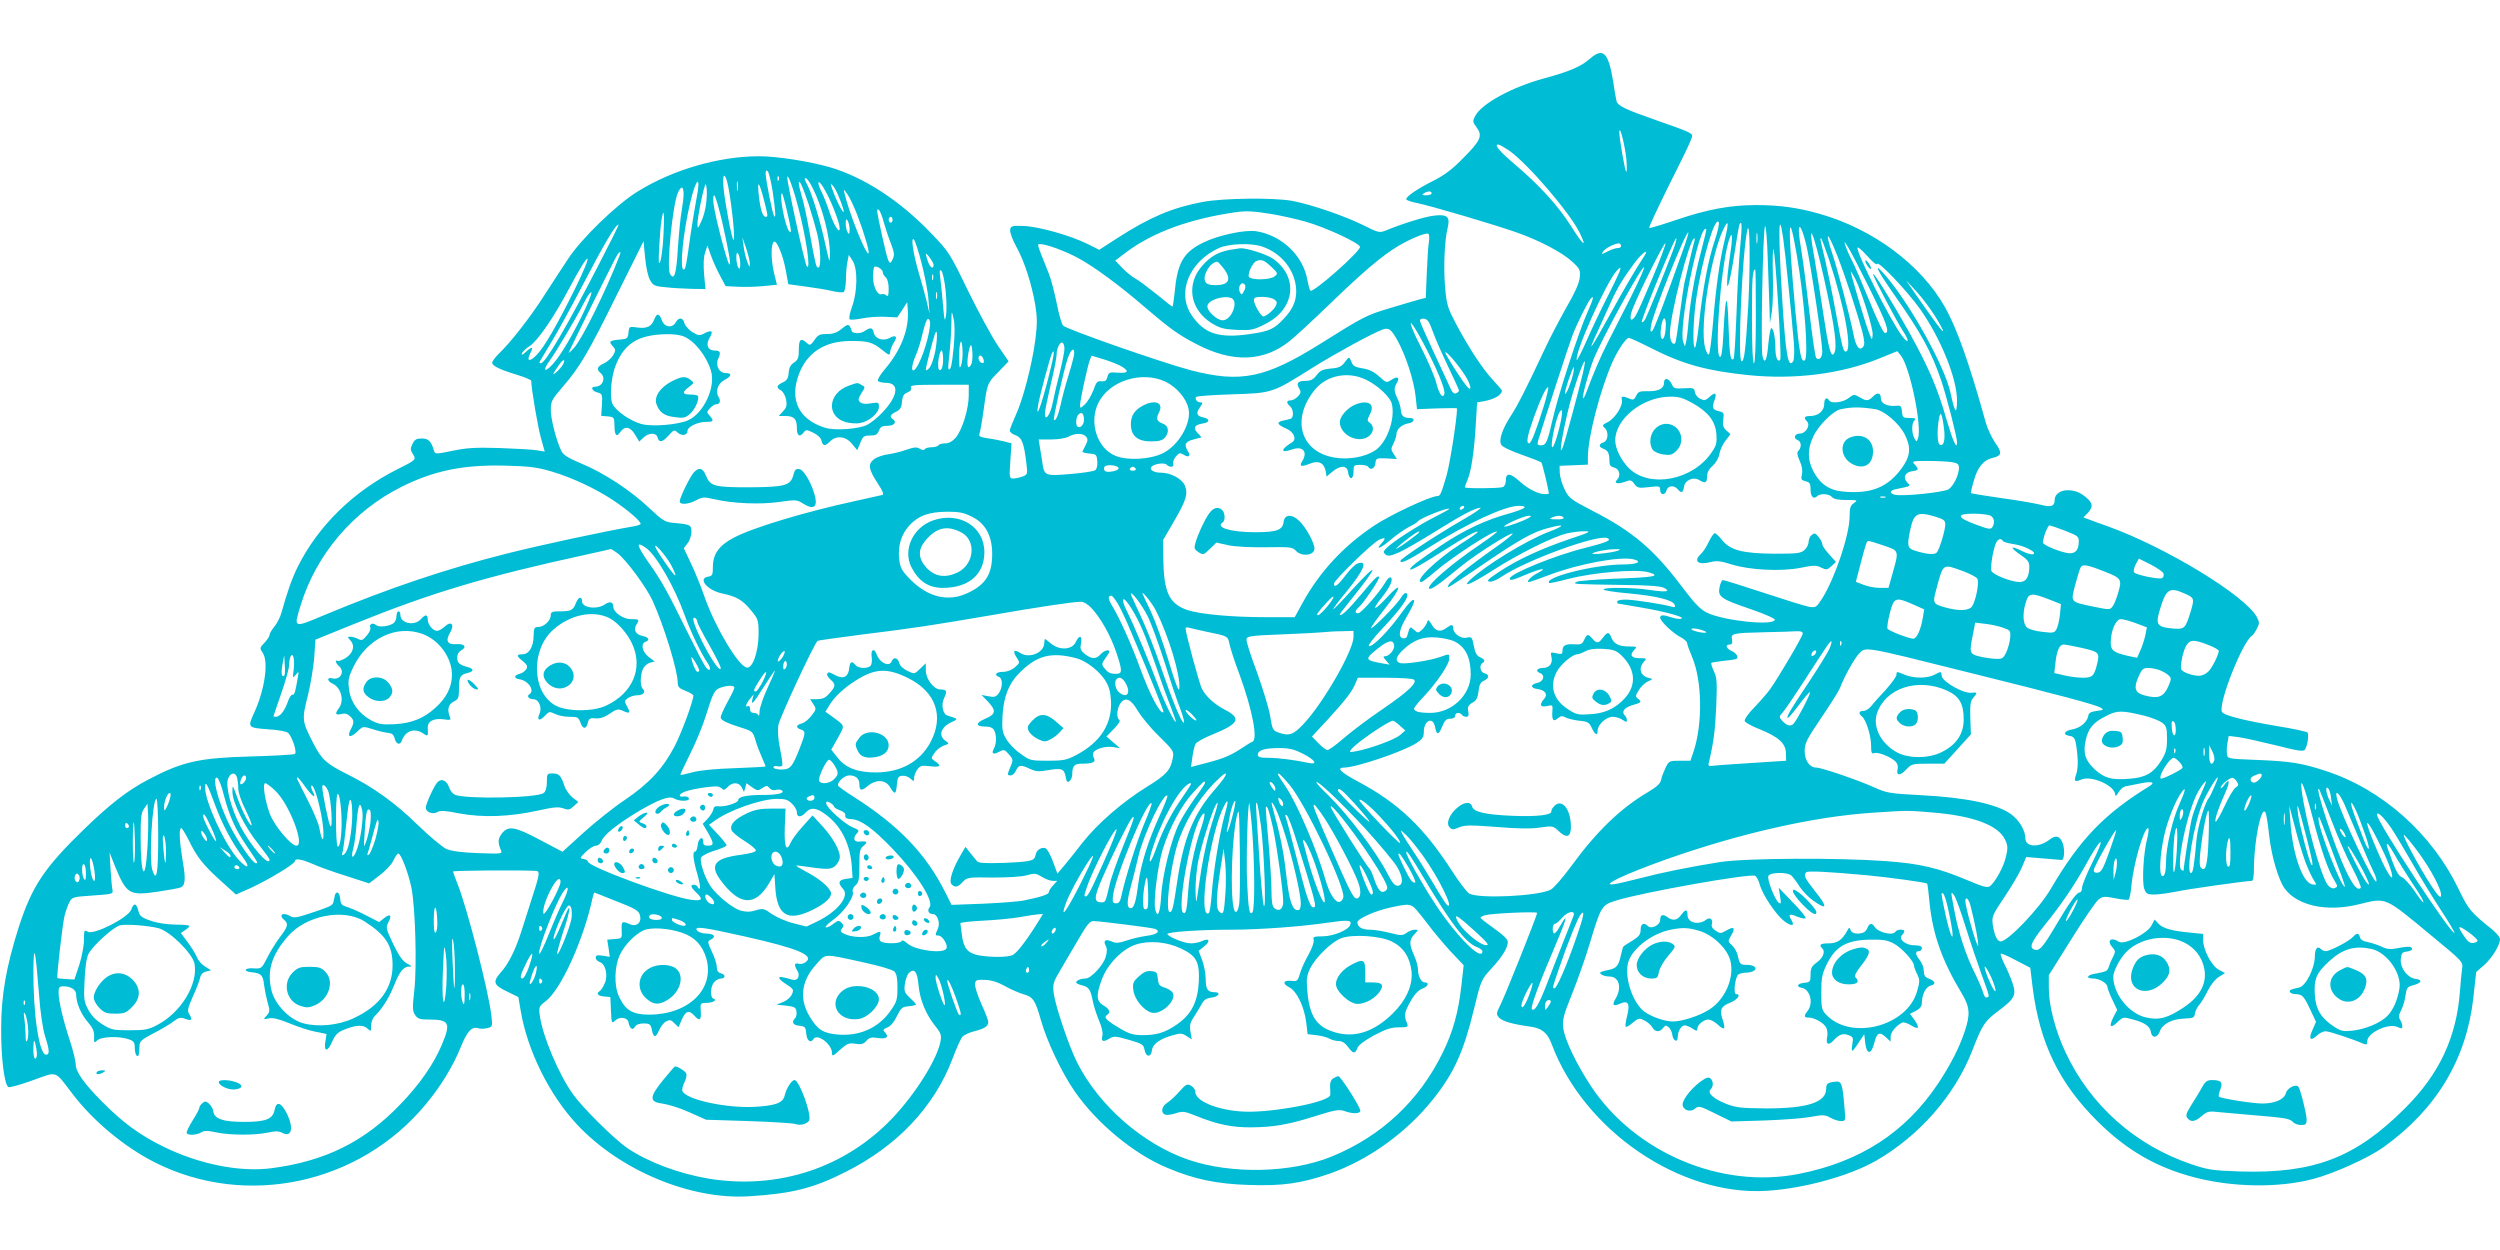 <?xml version="1.0" standalone="no"?>
<!DOCTYPE svg PUBLIC "-//W3C//DTD SVG 20010904//EN"
 "http://www.w3.org/TR/2001/REC-SVG-20010904/DTD/svg10.dtd">
<svg version="1.0" xmlns="http://www.w3.org/2000/svg"
 width="1280pt" height="640pt" viewBox="0 0 1280 640"
 preserveAspectRatio="xMidYMid meet">
<g transform="translate(0,640) scale(0.1,-0.1)"
fill="#00bcd4" stroke="none">
<path d="M8140 6099 c-46 -40 -101 -64 -233 -100 -164 -44 -322 -130 -354
-193 -14 -26 -13 -31 7 -58 32 -43 21 -68 -68 -157 -56 -58 -97 -88 -152 -116
-80 -40 -140 -80 -140 -95 0 -5 26 -14 58 -20 74 -16 391 -109 507 -150 119
-42 233 -102 285 -150 40 -37 42 -42 38 -83 -3 -28 -26 -79 -68 -151 -34 -60
-82 -152 -107 -205 -94 -201 -143 -298 -178 -351 -44 -68 -63 -125 -48 -148 5
-10 52 -32 104 -50 51 -18 97 -36 101 -40 5 -5 38 -143 38 -159 0 -2 -9 -3
-20 -3 -34 0 -85 26 -128 64 -49 45 -72 47 -72 7 0 -17 -6 -31 -16 -35 -19 -7
-194 -8 -194 -1 0 3 6 21 14 39 19 45 34 146 42 283 l7 113 36 6 c53 10 90 32
91 54 0 3 -20 26 -44 52 -55 59 -120 158 -187 282 -47 89 -52 103 -60 194 -9
103 -3 242 13 305 14 57 -2 71 -69 63 -47 -5 -163 -41 -250 -77 -30 -12 -37
-10 -115 29 -93 46 -261 104 -359 123 -94 18 -355 15 -462 -5 -157 -30 -270
-78 -436 -185 l-93 -60 -58 29 c-87 44 -255 91 -330 93 -60 2 -65 0 -68 -20
-2 -12 12 -51 31 -85 42 -75 80 -194 98 -302 10 -63 10 -97 0 -175 -17 -130
-64 -309 -101 -388 -16 -36 -30 -71 -30 -78 0 -7 13 -18 29 -23 33 -12 44 -41
56 -144 7 -56 6 -58 -20 -68 -14 -5 -36 -10 -47 -10 -20 0 -21 4 -15 90 l6 90
-38 10 c-21 5 -59 13 -85 16 -37 6 -46 10 -41 23 3 8 13 63 21 121 19 139 18
137 77 197 l51 53 -56 82 c-31 46 -99 172 -152 280 -93 192 -98 200 -188 293
-159 167 -345 288 -520 339 -104 30 -271 56 -361 56 -205 0 -441 -68 -623
-181 -106 -65 -287 -240 -355 -344 -26 -38 -81 -124 -124 -190 -76 -118 -173
-241 -234 -299 -17 -17 -31 -36 -31 -43 0 -16 38 -35 127 -62 40 -12 73 -26
73 -31 0 -38 34 -239 50 -294 l19 -68 -37 6 c-20 4 -107 9 -192 12 -126 4
-171 1 -243 -14 -80 -17 -89 -17 -94 -3 -14 51 -29 66 -63 66 -28 0 -37 -5
-48 -28 -12 -24 -11 -31 2 -52 18 -28 16 -30 -74 -75 -228 -113 -412 -292
-517 -505 -28 -56 -54 -131 -82 -232 -6 -23 -23 -55 -36 -71 -14 -17 -25 -36
-25 -43 0 -7 -12 -25 -26 -40 -25 -26 -25 -28 -8 -53 30 -46 9 -190 -45 -306
-34 -75 -33 -76 71 -84 53 -3 97 -11 104 -19 22 -24 46 -100 34 -107 -7 -4
-107 -10 -223 -13 -267 -7 -352 -26 -527 -118 -105 -55 -196 -125 -329 -254
-205 -199 -267 -292 -335 -502 -63 -198 -90 -347 -90 -518 -1 -155 17 -293 38
-301 7 -3 63 13 124 35 129 46 109 53 202 -68 105 -139 266 -273 422 -352 468
-237 1050 -112 1388 297 79 95 140 196 180 295 33 81 56 105 90 94 10 -3 30
-3 45 1 27 7 27 8 21 63 -14 125 -122 543 -171 669 -14 34 -25 66 -25 70 0 5
342 8 424 3 22 -1 20 -16 -24 -151 -17 -52 -40 -124 -51 -160 -30 -94 -67
-168 -106 -210 -42 -48 -36 -64 36 -98 l55 -27 12 -70 c34 -203 146 -430 288
-582 219 -235 582 -387 881 -368 222 14 330 41 497 126 262 132 450 331 544
576 20 54 43 105 51 114 8 10 35 22 61 29 53 13 72 26 72 47 0 9 -16 51 -36
94 -19 44 -34 89 -32 102 3 19 8 22 51 20 32 -1 65 -11 101 -31 29 -17 72 -35
94 -42 51 -13 63 -31 92 -135 30 -106 106 -267 172 -362 112 -163 305 -323
476 -393 138 -58 251 -82 417 -87 171 -6 268 8 413 58 199 70 394 210 531 383
106 133 155 242 208 460 36 149 37 150 89 207 56 61 84 106 84 137 0 12 -25
37 -70 68 -38 27 -70 52 -70 55 0 4 10 9 23 13 35 10 267 20 267 12 0 -14
-162 -419 -187 -469 -23 -46 -23 -50 -8 -67 17 -19 70 -34 158 -46 61 -8 90
-31 112 -91 166 -442 657 -777 1099 -750 189 11 425 76 561 154 220 126 402
333 491 559 54 139 65 155 134 207 86 64 95 82 74 144 -9 26 -27 70 -41 96
-13 27 -22 51 -19 54 2 3 37 -12 78 -34 l73 -38 12 -100 c36 -285 135 -490
332 -686 149 -148 301 -236 496 -287 194 -51 429 -55 606 -9 108 28 285 108
362 163 272 195 426 451 461 769 l14 128 41 36 c41 37 81 102 81 133 0 9 -19
32 -41 50 -109 87 -121 102 -170 204 -137 286 -393 514 -685 608 -120 39 -175
48 -344 55 -154 6 -155 6 -158 30 -2 13 -1 39 3 59 l6 34 50 -6 c28 -4 114
-23 191 -42 114 -29 142 -33 149 -22 14 21 22 79 13 88 -5 4 -76 20 -159 33
-175 30 -272 55 -279 73 -18 46 106 359 154 389 5 3 17 19 25 36 14 26 14 32
1 58 -57 110 -466 359 -766 467 -41 14 -86 31 -99 36 l-24 9 22 22 c27 30 27
48 -1 74 -34 31 -63 43 -102 43 -37 0 -66 -21 -66 -49 0 -33 -18 -40 -73 -25
-29 7 -119 23 -202 34 -82 12 -151 23 -153 25 -2 2 4 31 14 64 18 67 50 106
94 116 49 11 53 26 16 77 -18 26 -40 73 -49 105 -84 303 -148 483 -209 591
-123 217 -367 399 -641 477 -111 32 -207 45 -325 45 -134 0 -251 -22 -410 -76
-74 -25 -136 -44 -138 -41 -3 3 40 94 94 204 55 109 107 215 115 236 16 37 16
37 -12 52 -16 8 -87 34 -157 58 -164 57 -204 76 -208 102 -3 11 -10 54 -16 95
-25 152 -51 179 -120 119z m187 -514 c3 -38 3 -67 -1 -64 -7 7 -36 174 -35
204 2 39 29 -71 36 -140z m-603 46 c96 -66 315 -321 365 -425 39 -80 16 -62
-45 36 -65 103 -164 212 -290 318 -78 67 -106 100 -83 100 6 0 29 -13 53 -29z
m-3768 -212 c15 -102 17 -136 8 -126 -8 7 -43 184 -44 217 0 17 3 21 11 13 6
-6 17 -53 25 -104z m-227 24 c20 -106 37 -282 26 -271 -9 8 -42 184 -50 261
-9 84 8 91 24 10z m258 35 c-3 -8 -6 -5 -6 6 -1 11 2 17 5 13 3 -3 4 -12 1
-19z m98 -132 c42 -158 68 -333 46 -310 -10 9 -102 431 -100 456 1 23 30 -53
54 -146z m76 91 c49 -96 90 -252 88 -340 -1 -48 -2 -44 -24 56 -25 114 -67
253 -91 299 -17 32 -18 41 -4 33 6 -4 20 -25 31 -48z m-384 -9 c-2 -13 -4 -5
-4 17 -1 22 1 32 4 23 2 -10 2 -28 0 -40z m-211 -45 c-8 -43 -22 -127 -31
-188 -22 -160 -25 -175 -35 -175 -21 0 -3 187 34 343 30 129 57 146 32 20z
m574 -28 c16 -49 36 -119 45 -155 17 -74 20 -170 5 -170 -11 0 -13 6 -45 180
-13 74 -31 158 -40 185 -8 28 -15 57 -15 65 0 28 18 -10 50 -105z m120 -3 c17
-40 34 -88 37 -105 11 -58 -23 -13 -48 61 -12 37 -30 84 -40 104 -11 21 -19
43 -19 50 1 24 39 -37 70 -110z m-645 3 c-3 -27 -14 -68 -25 -90 -17 -37 -18
-38 -19 -13 -1 27 24 156 37 193 5 17 7 16 10 -10 2 -16 1 -52 -3 -80z m296
23 c22 -86 22 -88 9 -88 -15 0 -27 36 -35 110 -9 82 1 73 26 -22z m388 4 c12
-29 21 -58 21 -65 -1 -16 -38 55 -56 107 -13 36 -13 39 0 26 8 -8 24 -39 35
-68z m-799 24 c0 -18 -5 -58 -10 -87 -6 -30 -14 -114 -19 -187 -8 -137 -19
-172 -41 -133 -18 34 14 355 41 415 17 36 29 33 29 -8z m889 -106 c36 -94 64
-190 58 -197 -13 -12 -102 213 -123 307 -6 24 -5 24 15 -5 12 -16 34 -64 50
-105z m2941 110 c0 -5 -12 -10 -27 -10 -22 0 -25 2 -13 10 20 13 40 13 40 0z
m-3301 -89 c23 -99 26 -120 12 -105 -21 20 -54 194 -37 194 2 0 14 -40 25 -89z
m-330 -63 c37 -166 47 -230 33 -208 -13 20 -70 240 -78 302 -4 28 -3 48 3 48
5 0 24 -64 42 -142z m826 4 c9 -31 25 -81 37 -110 17 -45 19 -58 8 -80 -16
-36 -22 -23 -54 122 -29 134 -30 140 -16 131 5 -3 17 -32 25 -63z m1980 43
c50 -8 131 -26 180 -40 102 -29 270 -107 278 -128 8 -20 -244 -242 -254 -225
-5 7 -11 31 -15 53 -21 125 -130 230 -262 251 -56 9 -194 -20 -269 -57 -104
-50 -135 -104 -149 -258 -4 -39 -9 -71 -11 -71 -2 0 -40 29 -83 65 -44 35 -92
71 -107 79 -16 8 -45 32 -66 53 l-37 39 57 43 c138 103 326 171 563 205 52 7
88 5 175 -9z m-3108 -108 c-3 -62 -11 -124 -17 -137 -8 -19 -9 -1 -5 75 3 55
8 117 12 138 11 72 16 36 10 -76z m1173 78 c0 -8 -4 -15 -10 -15 -5 0 -10 7
-10 15 0 8 5 15 10 15 6 0 10 -7 10 -15z m-220 -50 c0 -23 -3 -27 -10 -15 -5
8 -10 29 -10 45 0 23 3 27 10 15 5 -8 10 -28 10 -45z m4430 -55 c-34 -99 -63
-255 -81 -428 -7 -67 -17 -122 -21 -122 -13 0 -9 143 7 253 30 198 93 414 114
391 6 -5 -3 -45 -19 -94z m51 4 c-26 -104 -47 -256 -61 -434 -7 -80 -16 -149
-20 -154 -5 -5 -14 11 -20 35 -29 107 31 483 97 612 23 46 25 26 4 -59z m79
-35 c-6 -63 -15 -217 -19 -342 -5 -125 -11 -231 -15 -234 -16 -16 -21 20 -26
170 -6 181 -15 168 -26 -36 -4 -90 -10 -127 -18 -124 -29 10 3 449 44 590 17
59 23 37 12 -40 -6 -37 -13 -97 -17 -133 -9 -109 11 -46 35 110 12 80 24 149
27 153 12 20 13 -8 3 -114z m-5848 -101 c-161 -312 -270 -498 -293 -498 -6 0
-8 3 -6 8 2 4 31 52 64 107 33 55 97 172 143 260 125 240 181 335 197 335 3 0
-45 -96 -105 -212z m5889 -204 c-13 -223 -20 -284 -34 -284 -22 0 4 569 30
675 13 51 15 -183 4 -391z m109 -19 l2 -70 10 60 c5 33 7 120 5 193 -2 73 0
129 3 125 10 -12 43 -550 35 -564 -12 -18 -25 11 -25 57 0 53 -10 104 -21 104
-4 0 -11 -36 -15 -80 -7 -85 -19 -109 -30 -64 -10 37 2 650 13 666 4 7 11 -69
14 -172 4 -102 8 -216 9 -255z m70 364 c10 -66 44 -405 55 -539 3 -42 1 -81
-4 -90 -26 -38 -38 33 -56 317 -21 342 -19 479 5 312z m70 -87 c40 -236 61
-524 40 -537 -19 -12 -28 41 -49 266 -39 433 -36 533 9 271z m49 50 c21 -90
81 -490 81 -542 0 -31 -16 -48 -31 -33 -5 5 -20 108 -34 228 -14 121 -32 259
-40 308 -8 48 -15 99 -15 113 0 48 18 13 39 -74z m-539 -28 c-32 -120 -55
-249 -65 -364 -3 -41 -9 -86 -12 -99 l-6 -25 -9 23 c-26 73 84 613 118 578 2
-2 -10 -52 -26 -113z m287 44 c-2 -13 -4 -3 -4 22 0 25 2 35 4 23 2 -13 2 -33
0 -45z m343 -188 c55 -248 69 -351 50 -380 -15 -24 -28 25 -56 212 -14 93 -34
218 -44 276 -39 214 -6 143 50 -108z m-2024 191 c-4 -20 -8 -92 -11 -161 l-5
-125 -32 -8 c-18 -5 -87 -25 -153 -45 -119 -36 -132 -42 -353 -181 -283 -177
-408 -203 -664 -137 -142 37 -635 209 -655 229 -7 7 -22 59 -33 116 -12 57
-29 124 -40 150 -65 163 -62 151 -42 151 29 0 127 -36 190 -70 82 -44 213
-140 345 -254 131 -112 175 -143 267 -190 182 -94 339 -88 471 16 28 22 121
108 208 192 172 166 267 247 351 297 64 38 141 69 153 62 5 -3 6 -21 3 -42z
m1304 -33 c-96 -271 -150 -411 -160 -422 -10 -8 -11 -3 -7 25 9 63 176 479
191 479 3 0 -8 -37 -24 -82z m788 -40 c44 -114 101 -289 127 -386 12 -50 13
-67 4 -78 -19 -23 -37 1 -49 64 -20 100 -81 331 -110 418 -16 46 -25 84 -20
84 5 0 26 -46 48 -102z m-5569 -38 c0 -21 -2 -20 -13 10 -8 20 -16 56 -19 80
l-6 45 19 -55 c10 -30 19 -66 19 -80z m881 -3 c16 -64 32 -147 34 -184 l5 -68
-14 60 c-8 33 -26 98 -40 145 -30 103 -43 190 -26 174 6 -6 25 -63 41 -127z
m3846 71 c-51 -135 -132 -334 -143 -353 -6 -11 -14 -17 -17 -14 -7 7 166 429
176 429 4 0 -3 -28 -16 -62z m110 50 c-5 -15 -41 -168 -51 -213 -4 -16 -15
-92 -25 -168 -10 -76 -20 -141 -23 -144 -13 -13 -27 12 -27 49 0 95 101 488
125 488 2 0 3 -6 1 -12z m688 -95 c81 -245 122 -473 86 -473 -12 0 -18 20 -50
197 -17 93 -42 214 -55 271 -27 112 -27 112 -21 112 2 0 20 -48 40 -107z
m-6035 -108 c15 -27 23 -31 82 -36 35 -4 95 -7 133 -8 l68 -1 -7 75 c-4 49 -3
87 5 111 l12 37 18 -51 c10 -28 31 -75 47 -104 l28 -53 60 -3 c33 -2 92 -1
131 3 l72 7 -14 56 c-16 67 -18 141 -4 162 13 20 48 -60 64 -148 l12 -67 87
-12 c48 -6 109 -16 137 -23 27 -6 54 -9 60 -5 5 3 10 30 11 58 0 29 3 70 7 92
l8 40 19 -29 c27 -41 26 -159 -3 -238 -12 -34 -17 -60 -11 -63 5 -4 34 -1 64
5 31 6 83 10 117 8 l62 -3 26 39 25 39 3 -43 c7 -94 -35 -203 -114 -296 -25
-29 -43 -58 -39 -64 3 -5 22 -10 40 -10 73 0 64 -68 -20 -155 -23 -24 -57 -51
-75 -60 -43 -22 -166 -31 -216 -15 -134 42 -183 142 -134 273 41 111 132 170
260 171 93 1 116 -5 166 -45 39 -31 39 -31 42 -8 2 12 11 33 19 46 20 30 10
40 -21 23 -34 -18 -74 -6 -82 25 -7 29 -16 31 -49 9 -22 -15 -65 -12 -65 4 0
4 -4 13 -9 21 -8 12 -15 9 -41 -12 -24 -20 -43 -27 -75 -27 -37 0 -47 -4 -65
-31 -20 -28 -24 -29 -39 -15 -31 28 -41 19 -41 -34 0 -42 -4 -52 -24 -66 -18
-11 -26 -26 -28 -52 -2 -29 -9 -40 -30 -50 -33 -15 -35 -27 -9 -41 10 -6 22
-27 26 -47 5 -30 2 -41 -16 -60 l-22 -24 34 0 c45 0 59 -15 59 -62 0 -40 15
-49 35 -22 11 15 15 15 48 -1 23 -11 40 -27 43 -41 7 -29 18 -30 44 -4 32 32
80 27 112 -12 l27 -33 16 38 c13 33 19 37 50 37 29 0 37 5 45 25 8 20 16 25
45 25 34 0 49 20 25 35 -17 11 -11 23 18 37 21 10 28 21 30 51 3 29 9 40 27
47 16 6 23 15 19 25 -5 13 13 15 145 15 l151 0 0 -54 c0 -69 -33 -176 -66
-216 -18 -20 -35 -30 -54 -30 -16 0 -32 -4 -35 -10 -3 -5 -19 -10 -35 -10 -16
0 -32 -4 -35 -10 -4 -6 -13 -5 -25 2 -15 10 -29 9 -67 -4 -26 -10 -69 -20 -96
-24 -26 -3 -59 -15 -73 -26 -32 -26 -27 -51 22 -126 24 -36 30 -54 22 -56 -7
-2 -69 -16 -138 -31 -255 -55 -525 -136 -623 -188 -75 -39 -107 -84 -107 -149
0 -40 -3 -47 -22 -50 -58 -8 -9 -70 71 -87 73 -15 104 -34 147 -87 36 -44 38
-48 38 -122 -1 -91 -31 -176 -61 -170 -43 8 -163 210 -216 363 -19 55 -51 133
-71 174 l-35 74 19 25 c11 13 20 40 20 58 0 37 -4 39 -93 47 -42 4 -55 12
-121 74 -94 90 -234 182 -348 229 -65 27 -93 44 -103 63 -25 50 -55 164 -55
211 0 45 5 54 59 117 90 104 132 175 279 473 l137 275 8 -85 c5 -49 15 -98 26
-115z m4971 174 c0 -5 -8 -9 -17 -9 -10 0 -31 -7 -47 -15 -36 -19 -42 -19 -25
1 15 18 70 43 82 37 4 -2 7 -8 7 -14z m160 -164 c-39 -93 -77 -179 -86 -192
-26 -40 -35 -15 -14 38 36 91 163 344 167 333 2 -6 -28 -87 -67 -179z m1106
-40 c94 -189 112 -240 85 -240 -8 0 -40 66 -80 165 -37 91 -77 184 -90 208
-12 23 -26 55 -31 70 -23 64 25 -20 116 -203z m-3105 203 c94 -31 162 -111
174 -204 8 -63 -11 -113 -63 -167 -50 -53 -74 -63 -170 -77 -162 -24 -237 1
-302 98 -76 115 -11 273 141 342 51 23 165 27 220 8z m3150 -89 c6 17 156
-141 221 -233 106 -151 188 -355 188 -467 -1 -77 -11 -64 -34 42 -30 135 -204
448 -331 597 -69 79 -48 34 42 -95 141 -201 190 -290 242 -441 27 -80 81 -289
81 -316 0 -43 -21 4 -55 120 -46 160 -90 262 -190 443 -87 155 -184 313 -185
297 0 -12 123 -246 157 -297 32 -49 24 -63 -10 -17 -56 74 -228 414 -227 449
0 8 22 -10 49 -40 29 -33 50 -50 52 -42z m-6440 39 c-69 -178 -188 -419 -231
-468 -17 -19 -30 -30 -28 -25 8 22 241 491 250 503 15 18 19 15 9 -10z m619
-38 c0 -26 -3 -31 -10 -20 -5 8 -10 31 -10 50 0 26 3 31 10 20 5 -8 10 -31 10
-50z m4628 38 c-46 -70 -110 -180 -180 -308 -92 -167 -115 -199 -62 -85 20 44
51 113 69 152 35 79 65 128 127 211 39 51 75 74 46 30z m-3638 -44 c0 -25 -18
-15 -29 17 -6 18 -11 35 -11 38 1 12 40 -42 40 -55z m-1838 -127 c-91 -183
-155 -294 -194 -334 -37 -38 -54 -34 -33 8 18 35 10 37 -23 7 -16 -15 -23 -18
-20 -8 2 8 21 26 41 39 41 27 125 150 202 296 109 205 129 200 27 -8z m1578
89 c0 -8 7 -19 15 -26 9 -8 15 -30 15 -58 0 -34 -3 -43 -11 -35 -6 6 -17 9
-24 7 -21 -9 -45 37 -45 87 0 25 3 49 6 52 10 9 44 -12 44 -27z m3827 -133
c-41 -81 -93 -183 -115 -226 -35 -68 -78 -168 -112 -261 -6 -16 -12 -27 -15
-25 -6 7 29 135 54 199 44 110 253 490 259 471 2 -5 -30 -76 -71 -158z m-56
133 c-5 -13 -36 -77 -69 -142 -33 -65 -79 -163 -103 -218 -24 -54 -45 -94 -46
-89 -12 35 150 396 204 456 21 23 24 22 14 -7z m-3449 -98 c5 -51 5 -109 1
-128 -6 -29 -8 -21 -14 50 -4 47 -10 110 -14 140 -6 44 -5 53 5 43 7 -6 17
-54 22 -105z m4148 -128 c0 -153 -4 -240 -10 -240 -6 0 -10 84 -10 233 0 206
3 247 17 247 2 0 3 -108 3 -240z m509 192 c33 -66 92 -254 89 -286 -3 -31 -3
-30 -20 14 -21 55 -96 310 -92 310 2 0 12 -17 23 -38z m-4722 -4 c-3 -7 -5 -2
-5 12 0 14 2 19 5 13 2 -7 2 -19 0 -25z m5130 -186 c25 -40 44 -75 41 -77 -4
-4 -35 38 -148 200 l-41 60 51 -55 c28 -30 72 -88 97 -128z m-6931 -6 c-64
-128 -121 -220 -160 -255 -32 -30 -34 -11 -2 32 33 45 137 220 176 297 18 36
35 59 38 52 2 -7 -21 -64 -52 -126z m1821 97 c-3 -10 -5 -4 -5 12 0 17 2 24 5
18 2 -7 2 -21 0 -30z m3332 -69 c-44 -96 -152 -429 -179 -549 -27 -119 -34
-135 -61 -135 -16 0 -19 4 -14 23 34 111 160 499 176 540 23 60 76 166 91 185
22 26 17 3 -13 -64z m-3246 -181 c-9 -93 -16 -124 -27 -112 -2 2 0 36 5 74 4
39 9 106 10 150 1 78 1 79 11 35 7 -29 7 -80 1 -147z m-121 111 c-9 -83 -56
-213 -82 -229 -16 -10 -12 29 9 76 11 24 27 77 36 117 11 45 21 72 28 69 7 -2
11 -17 9 -33z m2575 -34 c13 -36 48 -116 78 -178 30 -63 55 -117 55 -122 0 -4
-7 -11 -16 -14 -11 -4 -21 7 -35 42 -12 26 -50 108 -85 183 -35 75 -64 141
-64 148 0 7 10 11 22 9 17 -2 27 -17 45 -68z m1192 33 c-1 -49 -13 -81 -23
-64 -10 16 2 101 15 101 5 0 9 -17 8 -37z m-1242 -89 c70 -131 116 -242 108
-262 -9 -25 -27 1 -42 60 -7 29 -42 111 -78 181 -76 150 -66 168 12 21z m-131
11 c42 -76 83 -202 92 -285 l7 -65 103 4 c56 2 102 2 102 0 0 -52 -36 -283
-54 -345 -27 -92 -32 -104 -47 -104 -36 0 -243 -97 -326 -153 -155 -104 -276
-234 -364 -394 l-40 -73 -148 0 c-174 0 -334 15 -400 36 -96 33 -123 91 -125
269 l-1 90 53 91 c66 113 76 146 58 189 -15 34 -72 65 -124 65 -33 0 -57 14
-48 28 10 16 66 26 79 13 16 -16 40 -14 34 4 -3 7 2 24 13 37 17 20 21 21 40
10 27 -17 38 -7 22 18 -21 34 -14 49 29 60 l41 11 -21 23 c-24 26 -15 41 28
48 36 5 37 24 1 31 -34 7 -38 22 -14 55 13 19 13 22 0 22 -17 0 -31 18 -21 28
4 4 86 10 183 13 209 7 204 5 415 138 121 75 304 175 357 194 30 11 44 1 76
-58z m-2366 -45 c-7 -39 -20 -80 -31 -93 -10 -12 -18 -16 -19 -10 0 13 36 153
47 183 12 34 14 -13 3 -80z m3667 6 c162 -82 283 -115 498 -137 232 -23 467 6
658 82 l101 41 18 -22 c47 -57 110 -365 88 -424 -7 -20 -7 -20 -19 1 -14 28
-14 76 1 91 9 9 4 12 -24 12 -34 0 -37 2 -40 33 -3 30 -5 32 -36 29 -41 -3
-72 13 -72 38 0 29 -17 33 -40 10 -24 -24 -34 -25 -70 -3 -27 15 -29 15 -55
-5 -29 -23 -89 -30 -100 -12 -12 20 -25 10 -25 -19 0 -35 -31 -61 -72 -61 -30
0 -35 -9 -16 -28 19 -19 -6 -62 -37 -62 -27 0 -35 -24 -10 -34 18 -6 20 -37 3
-54 -9 -9 -7 -21 6 -51 12 -25 16 -49 12 -69 -6 -26 -4 -30 18 -36 22 -5 26
-12 26 -41 0 -37 15 -54 33 -36 16 16 62 14 77 -4 9 -10 31 -15 73 -15 59 0
60 -1 39 -16 -18 -12 -22 -25 -22 -68 0 -93 -75 -317 -141 -421 -29 -45 -32
-47 -66 -42 -19 3 -124 36 -233 72 -109 36 -203 65 -209 65 -5 0 -13 -17 -17
-37 -9 -49 5 -59 160 -112 75 -26 125 -48 123 -55 -10 -31 -264 -4 -347 37
-35 17 -63 47 -127 131 -144 192 -254 286 -460 391 -110 57 -120 64 -142 109
-13 26 -24 64 -25 84 l-1 37 73 3 72 3 0 38 c0 102 62 343 126 488 28 62 69
123 84 123 6 0 58 -24 117 -54z m-3536 -86 c-8 -21 -10 -14 -10 37 -1 82 13
117 17 43 2 -31 -2 -67 -7 -80z m529 84 c0 -14 -11 -69 -24 -122 -14 -53 -30
-123 -36 -154 -12 -62 -40 -100 -40 -55 0 14 14 81 30 150 17 69 30 138 30
152 0 33 18 68 31 60 5 -4 9 -17 9 -31z m-474 -71 c-4 -12 -11 -23 -17 -23
-11 0 -5 75 9 109 9 21 15 -54 8 -86z m-151 -20 c-3 -14 -10 -21 -16 -17 -11
7 -5 77 9 98 9 14 15 -50 7 -81z m675 68 c0 -10 -13 -61 -29 -112 -16 -52 -34
-119 -40 -149 -12 -55 -26 -88 -35 -80 -5 6 48 246 70 313 16 47 34 63 34 28z
m-135 -136 c-37 -142 -62 -207 -50 -130 6 41 63 254 72 268 16 27 9 -17 -22
-138z m2136 23 c17 -26 29 -55 27 -65 -3 -12 -23 11 -66 77 -34 52 -62 99 -62
105 1 13 63 -58 101 -117z m-2467 86 c4 -9 4 -19 2 -21 -8 -8 -26 8 -26 23 0
19 16 18 24 -2z m699 -35 c51 -27 47 -42 -10 -37 -43 3 -47 1 -53 -22 -5 -19
-11 -24 -31 -22 -21 2 -26 -4 -41 -46 -10 -26 -29 -59 -43 -72 -24 -22 -25
-22 -25 -4 0 25 37 194 49 228 l10 25 53 -16 c29 -8 70 -24 91 -34z m-2851 4
c-6 -10 -20 -27 -33 -38 -24 -21 -20 -10 14 38 21 30 35 31 19 0z m5222 -45
c-20 -86 -91 -349 -103 -379 -29 -73 13 152 53 283 27 88 53 158 60 158 2 0
-2 -28 -10 -62z m-49 0 c-10 -45 -36 -110 -42 -104 -6 5 38 136 45 136 2 0 0
-15 -3 -32z m-2088 -42 c56 -27 107 -85 118 -138 17 -73 -50 -189 -132 -229
-64 -31 -176 -38 -239 -14 -97 37 -141 174 -89 275 58 112 221 162 342 106z
m1938 -123 c-39 -125 -65 -193 -76 -193 -16 0 -10 36 22 127 35 98 68 168 76
160 2 -3 -7 -45 -22 -94z m1696 -18 c46 -7 122 -72 151 -129 34 -66 30 -112
-15 -173 -72 -99 -158 -133 -299 -120 -72 6 -121 40 -155 107 -29 57 -29 112
1 175 25 55 101 131 138 139 57 13 102 13 179 1z m-1606 -42 c-12 -69 -38
-153 -47 -153 -13 0 17 147 37 180 12 20 16 9 10 -27z m-2445 -13 c0 -26 -21
-46 -34 -33 -10 10 -7 48 6 61 16 16 28 5 28 -28z m4404 -50 c6 -56 -3 -88
-23 -76 -12 8 -14 70 -4 130 8 48 17 29 27 -54z m-4394 -35 c11 -13 10 -21 -1
-43 -7 -15 -15 -30 -17 -34 -2 -4 14 -8 35 -10 36 -3 38 -5 41 -39 2 -21 -2
-40 -10 -46 -7 -6 -65 -15 -128 -20 -132 -11 -134 -10 -144 65 -4 26 -10 62
-13 80 l-5 32 63 0 c36 0 75 6 89 14 34 19 75 19 90 1z m4433 -131 c30 -5 37
-11 37 -29 0 -36 -28 -93 -53 -110 -25 -16 -238 -38 -276 -28 -28 7 -27 21 4
28 85 18 79 14 59 36 -23 25 -9 53 30 57 30 4 32 9 9 34 -15 17 -13 18 68 18
46 0 101 -3 122 -6z m-7169 -48 c107 -32 227 -88 321 -151 71 -48 135 -103
135 -117 0 -4 -17 -10 -37 -13 -141 -24 -469 -94 -651 -140 -309 -78 -603
-177 -931 -314 -162 -68 -158 -69 -121 52 80 260 269 481 515 604 163 82 315
114 525 109 132 -3 168 -8 244 -30z m2903 18 c5 -14 -58 -27 -70 -15 -5 5 -6
14 -2 21 9 14 67 9 72 -6z m88 -4 c3 -5 -3 -10 -15 -10 -12 0 -18 5 -15 10 3
6 10 10 15 10 5 0 12 -4 15 -10z m3838 -147 c-7 -2 -19 -2 -25 0 -7 3 -2 5 12
5 14 0 19 -2 13 -5z m-2158 -53 c-3 -5 -11 -10 -16 -10 -6 0 -7 5 -4 10 3 6
11 10 16 10 6 0 7 -4 4 -10z m309 0 c-6 -6 -42 -19 -80 -30 -118 -32 -228 -84
-346 -163 -114 -77 -158 -110 -158 -121 0 -10 51 18 168 93 118 75 172 105
178 98 3 -2 -36 -30 -86 -61 -124 -79 -245 -196 -202 -196 4 0 35 23 67 51 95
81 308 219 320 207 2 -2 -35 -30 -83 -63 -153 -103 -284 -217 -264 -229 10 -6
45 18 162 114 77 63 257 177 265 168 3 -3 -38 -36 -91 -73 -131 -92 -231 -173
-238 -191 -7 -19 -14 -23 184 111 180 123 249 161 325 181 89 24 92 14 5 -19
-118 -45 -329 -175 -405 -248 -42 -41 12 -17 120 52 124 80 306 171 377 188
26 6 66 11 90 11 38 0 30 -5 -76 -40 -146 -50 -262 -103 -358 -166 -58 -38
-69 -49 -52 -52 12 -2 39 9 60 24 122 83 491 219 543 199 26 -10 -2 -22 -112
-50 -152 -37 -387 -133 -387 -157 0 -13 15 -9 90 23 72 30 108 34 53 5 -33
-16 -61 -46 -45 -46 5 0 51 16 101 35 151 58 367 98 436 81 46 -12 16 -26 -54
-26 -146 0 -408 -66 -379 -95 2 -2 46 7 98 21 127 33 348 52 410 34 68 -19 32
-26 -173 -33 -98 -4 -186 -11 -195 -16 -20 -12 -24 -12 243 -16 126 -1 188 -6
205 -15 36 -19 11 -23 -69 -11 -82 13 -241 15 -241 3 0 -5 57 -14 128 -20 141
-13 227 -34 236 -58 5 -13 2 -15 -16 -10 -45 13 -194 36 -235 36 -24 0 -43 -4
-43 -10 0 -5 1 -10 3 -10 1 0 54 -9 117 -20 129 -22 235 -51 207 -58 -10 -2
-32 1 -49 7 -41 14 -58 14 -58 -2 0 -17 67 -81 106 -100 17 -9 31 -22 32 -29
0 -7 12 -40 26 -73 51 -121 54 -339 8 -480 l-17 -50 -55 0 c-53 0 -55 -1 -72
-35 -9 -19 -20 -47 -23 -62 -4 -20 -21 -36 -68 -64 -139 -82 -261 -199 -391
-377 -43 -59 -91 -114 -106 -122 -66 -34 -377 -48 -419 -19 -13 9 -53 62 -89
118 -143 221 -273 345 -480 455 -88 47 -112 71 -70 71 61 0 306 83 371 126 30
20 37 30 37 57 0 58 46 80 57 27 8 -45 19 -45 37 0 13 32 21 40 41 40 16 0 25
6 25 15 0 17 25 20 35 5 3 -5 13 -10 22 -10 11 0 14 7 11 24 -6 28 -1 36 27
52 14 8 22 25 25 55 4 33 10 46 28 54 27 12 29 31 2 38 -21 5 -28 41 -10 52
16 10 12 19 -12 30 -17 7 -26 23 -32 58 -9 46 -11 48 -37 42 -30 -7 -69 22
-69 50 0 19 -9 19 -34 0 -31 -23 -55 -18 -75 16 -17 28 -20 29 -25 11 -4 -11
-15 -27 -26 -37 -19 -17 -21 -17 -40 0 -21 19 -20 21 -36 -33 -2 -8 -12 -12
-21 -10 -27 6 -20 45 22 115 59 99 40 112 -27 18 -64 -91 -150 -179 -169 -173
-7 2 21 39 68 89 97 103 141 165 126 180 -7 7 -17 0 -31 -23 -24 -38 -152
-167 -152 -153 0 6 32 50 70 98 87 110 93 148 10 57 -63 -68 -82 -71 -29 -4
44 55 63 94 51 106 -6 6 -17 -3 -29 -24 -32 -54 -124 -158 -139 -158 -20 0
-17 14 7 35 24 23 99 133 99 147 0 19 -18 2 -93 -88 -65 -78 -107 -117 -107
-99 0 2 28 39 63 82 137 171 139 195 2 46 -48 -54 -93 -100 -98 -102 -6 -2 24
38 67 90 92 113 111 162 57 144 -12 -4 -40 -31 -62 -61 -40 -53 -59 -66 -59
-42 0 17 192 204 229 223 34 17 40 11 14 -17 -33 -37 -5 -26 47 18 29 25 71
54 94 66 23 11 43 24 46 29 11 16 160 75 160 63 0 -2 -33 -20 -72 -40 -83 -41
-224 -132 -251 -162 -16 -17 -16 -20 -2 -32 21 -17 78 10 259 122 133 83 200
118 226 118 8 0 -32 -28 -90 -61 -145 -84 -320 -200 -320 -211 0 -16 39 2 136
63 203 128 396 218 469 219 26 0 36 -3 29 -10z m-2827 -46 c68 -33 103 -98
103 -190 0 -104 -33 -157 -125 -200 -100 -48 -206 -22 -298 73 -40 41 -48 57
-53 99 -8 68 10 129 54 176 47 49 97 67 193 68 61 0 85 -5 126 -26z m4931 1
c43 -13 52 -20 52 -39 0 -29 -29 -127 -43 -144 -11 -14 -51 -11 -114 9 -37 12
-40 25 -22 109 18 82 36 92 127 65z m283 5 c20 -11 24 -36 10 -59 -8 -12 -19
-11 -73 9 -110 39 -118 60 -22 60 36 0 74 -5 85 -10z m-2361 -10 c-25 -16
-122 -51 -128 -46 -7 7 99 54 123 55 17 1 17 -1 5 -9z m175 0 c4 -6 -11 -10
-37 -9 -33 0 -38 2 -23 9 28 12 53 12 60 0z m2570 -68 c68 -27 70 -29 68 -62
-2 -43 -24 -60 -66 -50 -52 12 -117 41 -117 52 0 26 24 88 34 88 6 -1 43 -13
81 -28z m-3325 -22 c-51 -40 -115 -83 -100 -67 25 26 104 86 115 86 6 0 -1 -8
-15 -19z m3005 -30 c3 -5 28 -12 55 -16 54 -7 127 -45 98 -52 -9 -2 -35 6 -58
18 -58 29 -61 18 -6 -20 37 -25 46 -37 46 -60 0 -53 -16 -80 -49 -80 -43 0
-138 38 -145 57 -7 18 10 117 25 146 11 19 25 22 34 7z m-620 -20 c93 -32 90
-21 49 -167 l-15 -53 -44 0 c-25 0 -62 7 -84 16 l-39 15 24 92 c30 114 31 117
42 117 5 0 35 -9 67 -20z m-6328 -15 c53 -37 147 -200 199 -346 29 -81 85
-198 116 -242 23 -32 14 -52 -9 -22 -9 11 -53 97 -99 190 -98 199 -126 250
-194 346 -61 88 -66 111 -13 74z m128 -86 c15 -28 25 -52 23 -55 -5 -5 -77 96
-98 136 -25 49 45 -27 75 -81z m-274 59 c44 -33 147 -172 180 -243 59 -130
129 -358 129 -421 0 -21 8 -29 40 -41 22 -9 40 -20 40 -24 0 -28 -59 -188 -96
-260 -59 -113 -130 -190 -254 -274 -56 -37 -151 -113 -211 -167 l-109 -99
-114 60 c-129 69 -163 75 -196 34 -21 -27 -22 -46 -5 -87 8 -18 2 -18 -116
-14 -85 3 -136 10 -163 21 -21 9 -88 66 -150 126 -114 111 -224 190 -356 256
-110 55 -133 75 -177 162 -57 110 -58 119 -27 241 15 59 29 148 33 197 l6 90
205 83 c391 158 666 240 1175 351 72 16 131 29 133 30 2 0 17 -9 33 -21z
m5124 13 c-27 -11 -141 -23 -132 -15 9 9 74 22 117 22 27 1 30 -1 15 -7z
m2792 -117 c3 -9 0 -20 -7 -24 -13 -8 -129 15 -143 29 -5 5 -1 23 7 40 l17 31
60 -30 c33 -17 63 -38 66 -46z m-300 9 c84 -33 88 -40 69 -105 -8 -29 -21 -62
-29 -72 -14 -19 -16 -19 -99 -2 -119 25 -116 21 -94 108 11 40 23 81 28 91 10
20 31 17 125 -20z m-727 3 c35 -13 69 -30 74 -39 11 -18 -8 -115 -28 -143 -16
-21 -68 -23 -133 -5 -68 19 -69 21 -48 98 35 130 30 127 135 89z m1138 -116
c47 -21 48 -25 28 -92 -27 -87 -31 -91 -92 -86 -78 7 -88 20 -68 88 34 116 50
127 132 90z m-5312 -115 c19 -38 58 -146 88 -240 29 -93 65 -200 80 -237 14
-38 22 -68 17 -68 -12 0 -58 111 -121 295 -28 83 -74 197 -101 254 -27 57 -49
106 -49 109 0 20 57 -55 86 -113z m41 31 c66 -129 129 -339 121 -402 -2 -20
-20 26 -56 146 -29 96 -70 208 -90 250 -20 41 -38 80 -40 85 -16 34 45 -39 65
-79z m4582 52 l53 -21 -5 -53 c-3 -29 -11 -62 -17 -74 -11 -21 -17 -22 -73
-15 -34 3 -70 14 -79 22 -20 18 -23 69 -8 122 16 57 27 59 129 19z m-4775 -20
c14 -24 45 -90 69 -148 105 -247 167 -403 164 -406 -15 -15 -71 91 -120 226
-42 116 -102 249 -138 310 -26 42 -29 60 -9 60 5 0 20 -19 34 -42z m1072 -13
c-21 -25 -42 -45 -48 -45 -12 0 1 18 46 67 44 48 45 31 2 -22z m-999 -17 c41
-69 64 -122 125 -298 27 -80 61 -172 74 -204 13 -33 24 -64 24 -70 -1 -19 -62
105 -91 186 -37 101 -125 311 -155 370 -43 84 -25 96 23 16z m3999 27 l56 -25
-7 -42 c-10 -61 -31 -108 -49 -108 -23 0 -125 40 -132 51 -3 6 2 42 12 80 21
81 29 84 120 44z m-4209 -17 c47 -49 99 -141 128 -227 33 -99 32 -111 -2 -111
-30 0 -41 6 -61 32 -12 15 -11 22 7 47 12 16 21 32 21 35 0 13 -28 5 -45 -14
-23 -26 -46 -25 -80 1 -23 19 -26 27 -20 55 7 41 -9 45 -27 7 -19 -41 -83 -44
-127 -8 -17 15 -31 25 -32 23 0 -1 -2 -13 -3 -26 -5 -46 -78 -74 -121 -46 -33
22 -42 12 -20 -22 18 -27 17 -28 -9 -51 -17 -14 -40 -23 -62 -23 -35 0 -46
-16 -19 -26 20 -8 19 -54 -1 -83 -14 -19 -22 -22 -53 -16 l-36 7 33 -34 c44
-47 41 -65 -14 -88 -51 -22 -50 -40 1 -40 24 0 38 -6 45 -19 13 -25 13 -67 -1
-93 -15 -27 -4 -34 27 -17 24 13 28 12 50 -14 22 -25 22 -29 8 -62 -18 -43
-18 -45 1 -45 9 0 21 11 27 25 13 29 25 31 72 8 29 -13 45 -15 88 -7 73 13 86
9 94 -32 5 -28 9 -32 20 -23 8 6 14 22 14 34 0 44 10 55 50 55 55 0 72 8 61
29 -6 9 -6 22 -3 28 13 20 63 34 101 28 l36 -6 -35 30 -35 30 38 39 c24 25 35
42 28 46 -16 10 -13 58 5 84 25 36 54 24 90 -38 18 -30 66 -89 109 -130 72
-71 76 -77 70 -110 -12 -64 -32 -86 -132 -148 -126 -78 -252 -187 -331 -287
-34 -44 -77 -98 -95 -119 l-33 -39 -23 62 c-12 34 -30 65 -38 68 -21 8 -47
-10 -51 -35 -5 -30 -24 -34 -163 -40 -99 -3 -129 -1 -137 9 -6 8 -22 27 -35
43 l-24 30 -26 -45 c-40 -69 -59 -129 -46 -145 17 -20 33 -17 58 10 22 24 28
25 155 23 78 0 148 4 174 12 39 11 46 10 76 -8 18 -12 44 -21 56 -21 l23 0
-21 -23 c-12 -13 -22 -28 -22 -35 0 -11 -37 -24 -126 -42 -27 -6 -122 -13
-211 -17 l-161 -6 -32 64 c-99 197 -237 341 -467 488 -46 29 -83 56 -83 60 0
21 34 51 59 51 32 0 51 -16 51 -45 0 -34 11 -36 42 -10 43 36 92 34 115 -5 24
-41 31 -38 35 13 3 35 7 43 26 45 13 2 32 -4 43 -14 18 -16 19 -16 19 2 0 11
7 30 16 43 15 21 22 23 65 18 53 -7 62 2 27 25 -22 15 -22 16 -4 42 9 15 31
32 47 38 30 10 30 11 10 25 -40 28 -23 73 38 99 27 12 26 14 -27 30 -25 7 -35
56 -18 90 17 36 13 44 -20 44 -33 0 -74 54 -74 98 l0 36 -29 -28 c-29 -28 -29
-28 -65 -11 -22 11 -39 27 -42 41 -7 27 -29 32 -38 9 -12 -33 -63 -9 -79 38
-12 32 -30 19 -24 -17 3 -19 0 -39 -6 -45 -16 -16 -62 -14 -77 4 -19 23 -28
18 -32 -16 -4 -43 -28 -57 -65 -39 -15 8 -31 15 -35 17 -4 2 -9 -1 -13 -7 -3
-5 5 -19 19 -31 27 -24 25 -35 -14 -76 -14 -16 -32 -23 -57 -23 l-35 0 16 -25
c16 -24 16 -27 -9 -59 -14 -19 -37 -37 -50 -40 -30 -8 -32 -22 -5 -31 26 -8
25 -18 -5 -95 -38 -98 -49 -110 -95 -110 -23 0 -40 5 -40 11 0 6 9 9 20 6 11
-3 22 -1 25 3 3 4 -2 43 -11 85 -10 48 -13 94 -9 122 5 34 180 411 201 432 2
2 104 16 226 32 269 33 363 48 668 100 235 41 403 66 451 68 16 1 36 -10 56
-31z m-2017 -71 c0 -7 27 -59 60 -117 33 -58 60 -112 60 -120 0 -27 -49 43
-95 135 -43 87 -57 133 -35 120 6 -3 10 -12 10 -18z m7366 -8 l56 -21 -7 -37
c-4 -20 -15 -55 -25 -78 l-18 -41 -43 9 c-80 18 -94 30 -92 75 2 59 27 114 52
114 11 0 46 -9 77 -21z m-680 -23 c37 -13 39 -15 36 -52 -2 -22 -11 -55 -20
-74 -16 -32 -20 -35 -58 -33 -23 1 -60 7 -83 13 -47 12 -49 19 -29 115 l11 57
52 -6 c28 -3 69 -12 91 -20z m-4076 -21 c108 -22 107 -22 115 -63 4 -20 26
-89 50 -152 67 -182 97 -338 67 -348 -6 -2 -27 -14 -47 -28 -60 -40 -95 -56
-183 -79 l-84 -22 7 51 c4 28 11 58 16 67 5 9 43 31 86 48 138 56 151 83 63
128 -52 27 -96 67 -116 106 -13 24 -84 287 -84 310 0 5 8 6 18 3 9 -3 51 -12
92 -21z m2556 -3 c-8 -7 -76 8 -76 17 0 5 18 4 40 -1 23 -6 39 -13 36 -16z
m-1806 -23 c0 -69 -155 -339 -256 -446 -53 -56 -73 -63 -130 -43 -27 10 -30
16 -41 85 -7 41 -38 142 -68 225 -31 82 -55 157 -53 167 3 16 21 19 183 25 99
4 194 9 210 11 17 2 58 5 93 5 l62 2 0 -31z m2300 17 c0 -14 -124 -225 -168
-286 -14 -19 -50 -61 -80 -92 -31 -31 -52 -62 -49 -70 2 -7 36 -26 75 -41 98
-40 134 -72 136 -122 l1 -40 -185 -12 c-102 -6 -192 -13 -200 -15 -9 -2 -14 3
-12 12 26 109 33 167 39 290 5 128 4 150 -12 183 -10 21 -15 40 -13 43 3 2 30
7 59 10 30 3 60 7 66 9 19 6 5 31 -23 43 -27 13 -32 32 -8 32 12 0 15 7 12 25
-7 32 2 34 167 38 72 1 145 4 163 5 21 1 32 -2 32 -12z m-1783 -40 c57 -29 83
-83 83 -169 0 -105 -96 -197 -207 -197 -56 0 -83 7 -83 22 0 5 22 33 49 61 68
72 131 166 131 194 0 27 3 27 -47 9 -54 -19 -181 -38 -204 -31 -28 9 -23 32
14 67 55 52 103 70 174 64 34 -3 75 -12 90 -20z m-309 -19 c4 -22 -25 -57 -46
-57 -12 0 -11 -4 4 -21 l19 -22 -40 7 c-89 16 -90 21 -15 80 48 38 73 42 78
13z m2229 -18 c-8 -19 -55 -95 -104 -169 -98 -147 -117 -179 -110 -186 2 -3
28 27 57 66 29 39 55 69 57 66 5 -5 -58 -129 -82 -159 -15 -20 -39 -13 -65 18
-11 13 -10 19 8 38 11 12 59 83 107 157 122 189 137 211 142 206 2 -2 -2 -19
-10 -37z m60 19 c-3 -8 -6 -5 -6 6 -1 11 2 17 5 13 3 -3 4 -12 1 -19z m1877 1
c31 -12 56 -26 56 -31 0 -19 -32 -84 -52 -105 -12 -13 -33 -23 -49 -23 -33 0
-81 17 -90 31 -9 15 8 99 26 126 19 29 38 29 109 2z m-651 -15 c93 -21 97 -25
86 -76 -16 -69 -25 -78 -74 -78 -24 0 -67 5 -95 12 l-52 12 6 54 c7 63 21 92
42 92 8 0 47 -7 87 -16z m-578 -126 c488 -121 650 -165 680 -181 18 -11 16
-12 -20 -17 -30 -4 -41 -10 -43 -25 -6 -33 -42 -63 -84 -70 -41 -7 -48 -28
-11 -33 26 -4 31 -15 39 -96 4 -40 2 -77 -5 -97 -14 -40 -9 -45 26 -30 53 22
172 -32 173 -78 1 -10 7 -5 16 11 8 15 25 30 37 32 12 2 46 9 76 15 57 12 78
6 48 -13 -233 -143 -358 -273 -507 -527 -59 -101 -219 -269 -257 -269 -17 0
-32 31 -40 85 -5 43 -3 49 61 144 36 54 76 121 88 150 l22 53 85 -7 c47 -4 91
-8 96 -8 14 -3 18 54 6 86 -14 37 -35 43 -66 19 -54 -43 -125 -40 -125 5 0 41
-31 93 -73 124 -73 53 -231 86 -467 98 -154 8 -170 11 -233 39 -80 37 -271
102 -298 102 -34 0 -59 36 -59 85 0 40 10 59 85 170 47 69 90 138 96 153 22
59 72 148 97 175 35 37 17 40 557 -95z m-6069 76 c-10 -14 -20 -23 -23 -20 -3
3 2 17 11 32 10 14 20 23 23 20 3 -3 -2 -17 -11 -32z m5292 24 c-2 -6 -10 -14
-16 -16 -7 -2 -10 2 -6 12 7 18 28 22 22 4z m-7794 -83 c-6 -48 -6 -49 10 -30
16 19 17 19 11 -12 -13 -78 -17 -92 -28 -90 -6 1 -17 -16 -24 -38 -16 -45 -40
-75 -60 -75 -7 0 -13 1 -13 3 0 1 18 54 40 117 22 63 40 127 40 142 0 14 3 34
6 43 13 32 24 -8 18 -60z m4007 55 c50 -14 113 -62 146 -111 20 -31 28 -57 31
-103 8 -121 -53 -217 -180 -283 -46 -24 -64 -28 -143 -28 -88 0 -92 1 -140 36
-28 19 -60 53 -73 75 -20 34 -23 49 -19 120 5 93 31 161 80 212 92 96 166 116
298 82z m-4055 -88 c-14 -13 -18 11 -10 55 l9 48 3 -49 c2 -26 1 -51 -2 -54z
m2124 26 c0 -5 -4 -8 -9 -8 -9 0 -31 54 -31 74 1 11 39 -53 40 -66z m441 9
c-8 -8 -11 -5 -11 9 0 27 14 41 18 19 2 -9 -1 -22 -7 -28z m7036 -8 c15 -6 36
-17 45 -26 16 -14 16 -19 2 -52 -25 -60 -52 -71 -126 -51 -47 13 -55 37 -29
95 17 39 24 45 50 45 16 0 42 -5 58 -11z m-7127 -91 c-22 -47 -40 -101 -41
-119 0 -19 -3 -28 -6 -21 -2 6 -13 12 -24 12 -13 0 -19 7 -19 21 0 11 -4 17
-10 14 -17 -10 -11 11 9 36 l20 24 -6 -22 c-10 -40 4 -25 58 61 30 47 55 84
56 82 2 -2 -15 -41 -37 -88z m716 52 c146 -71 190 -197 117 -332 -54 -99 -151
-152 -278 -153 -97 0 -158 24 -200 80 l-29 37 34 60 c37 69 40 58 -36 114
l-28 20 22 36 c26 42 75 87 134 124 97 62 160 65 264 14z m-741 -20 c-14 -27
-30 -50 -35 -50 -15 0 -12 9 18 56 37 60 48 56 17 -6z m1860 -11 c27 -50 3
-78 -37 -42 -18 16 -24 53 -11 66 14 15 33 5 48 -24z m1473 22 c23 -14 -29
-63 -161 -153 -67 -45 -154 -111 -194 -145 -40 -35 -78 -63 -86 -63 -7 0 -28
15 -46 34 l-34 35 82 88 c93 102 124 143 141 184 l12 29 137 0 c75 0 142 -4
149 -9z m-3478 -42 c0 -6 -16 -39 -35 -73 -19 -35 -35 -70 -35 -79 0 -15 32
-30 125 -59 35 -12 42 -18 53 -58 7 -25 22 -64 33 -88 10 -23 19 -44 19 -46 0
-2 -71 -6 -157 -9 -99 -3 -180 -11 -217 -21 -32 -9 -60 -15 -62 -13 -2 1 21
50 50 108 29 58 65 145 80 195 37 118 44 132 75 143 36 13 71 13 71 0z m2365
-167 c-7 -7 -55 39 -55 52 0 5 13 -3 30 -19 16 -16 28 -31 25 -33z m4860 22
c33 -9 71 -24 85 -34 22 -17 25 -26 25 -83 0 -53 -5 -71 -30 -112 -39 -62 -79
-86 -160 -92 -92 -8 -130 2 -180 48 -49 45 -61 84 -46 150 13 59 38 90 102
122 59 31 82 31 204 1z m-3818 -49 l28 -25 -26 -23 c-26 -23 -150 -69 -224
-83 -38 -7 -39 -6 -25 11 29 35 189 144 212 145 4 0 20 -11 35 -25z m3973 -23
c0 -40 -17 -34 -20 8 -3 36 -1 42 10 35 6 -3 10 -23 10 -43z m147 -129 c-3
-10 -5 -2 -5 17 0 19 2 27 5 18 2 -10 2 -26 0 -35z m50 -27 c-13 -32 -27 -15
-26 32 l0 47 16 -32 c9 -17 13 -38 10 -47z m-4668 36 c65 -33 82 -59 30 -48
-69 15 -156 26 -206 26 -40 0 -53 4 -53 15 0 24 32 34 105 35 57 0 80 -6 124
-28z m4468 6 c-3 -8 -6 -5 -6 6 -1 11 2 17 5 13 3 -3 4 -12 1 -19z m22 -50
c11 -11 18 -25 15 -30 -8 -12 -105 -60 -111 -54 -13 13 45 106 67 106 5 0 18
-10 29 -22z m-6886 -17 c22 -37 21 -47 -3 -71 -22 -22 -65 -27 -76 -9 -8 14
36 109 51 109 6 0 18 -13 28 -29z m-3059 -63 c3 -13 6 -38 6 -57 0 -18 16 -67
37 -107 20 -41 34 -76 31 -79 -7 -8 -49 73 -74 144 -23 64 -24 65 -24 27 0
-54 64 -183 135 -270 30 -38 55 -73 55 -77 0 -41 -96 69 -149 170 -50 96 -79
211 -62 247 13 30 37 31 45 2z m5057 5 c-5 -10 -27 -38 -49 -63 -109 -124
-160 -246 -193 -463 -22 -149 -27 -167 -40 -167 -23 0 0 211 37 339 32 109
104 232 188 319 51 52 75 67 57 35z m331 -41 c82 -98 284 -520 276 -576 -2
-11 -11 -22 -20 -24 -22 -4 -53 46 -73 118 -40 143 -143 384 -202 472 -41 60
-45 68 -36 67 4 0 29 -26 55 -57z m4978 49 c0 -15 -31 -42 -43 -38 -21 7 -18
27 5 36 30 13 38 13 38 2z m-10320 -15 c0 -7 -7 -19 -15 -26 -16 -13 -20 -3
-9 24 8 20 24 21 24 2z m-114 -87 c28 -106 59 -176 116 -259 59 -87 61 -90 49
-90 -18 0 -95 113 -139 202 -56 115 -89 245 -60 236 7 -3 23 -43 34 -89z m419
40 c36 -50 58 -62 35 -19 -6 12 -9 24 -6 27 14 15 53 -127 61 -221 5 -73 -7
-69 -20 5 -3 20 -30 85 -60 143 -30 59 -55 109 -55 111 0 12 11 1 45 -46z
m9773 4 c-11 -27 -24 -53 -29 -59 -22 -28 -57 -147 -63 -214 -12 -135 -18
-170 -28 -170 -28 0 15 256 61 363 20 46 68 127 76 127 2 0 -5 -21 -17 -47z
m116 23 c9 -13 7 -19 -6 -27 -10 -5 -36 -48 -58 -96 -22 -47 -43 -83 -46 -80
-7 7 13 68 50 150 26 57 21 77 -8 35 -9 -12 -16 -17 -16 -11 0 15 50 55 63 50
6 -2 15 -11 21 -21z m-5284 -4 c0 -4 -23 -39 -51 -77 -28 -39 -65 -97 -81
-130 -41 -80 -88 -270 -93 -375 -5 -84 -18 -115 -30 -67 -11 41 13 226 38 308
36 114 96 226 156 291 53 58 61 65 61 50z m360 -31 c-1 -13 -3 -13 -15 3 -19
26 -19 42 0 26 8 -7 15 -20 15 -29z m463 -207 c72 -79 144 -166 160 -192 32
-54 33 -97 2 -97 -14 0 -28 17 -50 60 -57 112 -204 306 -307 406 -32 30 -58
59 -58 63 0 17 128 -104 253 -240z m4273 174 c-18 -40 -38 -94 -44 -119 -9
-36 -42 -247 -42 -266 0 -2 -5 -1 -11 3 -27 16 19 252 72 374 17 38 46 80 55
80 1 0 -12 -33 -30 -72z m-10166 -46 c37 -101 88 -197 142 -269 42 -57 28 -67
-20 -15 -70 75 -172 296 -172 370 0 39 11 20 50 -86z m309 70 c72 -68 154
-282 109 -282 -28 0 -114 103 -136 162 -26 69 -39 158 -24 158 6 0 29 -17 51
-38z m2389 16 l11 -23 7 22 6 23 29 -21 c26 -18 30 -19 52 -4 22 14 25 14 37
0 7 -9 21 -13 31 -10 10 4 24 3 30 -1 22 -13 -16 -24 -87 -24 -90 0 -134 -9
-134 -26 0 -15 -70 -37 -103 -32 -15 2 -23 -3 -25 -17 -2 -11 -15 -32 -29 -47
l-25 -26 26 -44 c32 -56 33 -68 1 -68 -19 0 -25 5 -25 21 0 33 -25 16 -28 -19
-2 -18 -7 -32 -13 -32 -14 0 -11 -39 11 -114 11 -38 17 -72 13 -75 -3 -3 -8 0
-10 7 -5 13 -33 17 -33 4 0 -5 11 -19 25 -32 37 -35 31 -44 -26 -37 -103 13
-529 170 -529 196 0 5 -10 11 -22 13 -21 3 -20 5 11 36 18 17 41 32 52 32 11
0 23 10 29 24 11 31 78 84 179 146 111 66 167 87 192 72 26 -16 82 -16 76 1
-2 6 -14 11 -25 9 -34 -5 -26 15 11 27 48 15 149 29 167 23 8 -3 18 -9 21 -14
3 -5 14 1 24 12 24 27 59 26 73 -2z m2296 10 c-4 -7 -29 -45 -56 -84 -49 -73
-90 -156 -123 -251 -11 -29 -22 -53 -26 -53 -11 0 17 92 53 173 37 87 83 164
116 200 26 28 49 37 36 15z m5746 -161 c44 -170 80 -273 112 -325 18 -30 18
-32 2 -39 -11 -4 -23 1 -36 16 -34 44 -111 318 -133 481 -12 88 14 26 55 -133z
m-10813 141 c-3 -8 -6 -5 -6 6 -1 11 2 17 5 13 3 -3 4 -12 1 -19z m652 -5 c16
-34 27 -205 12 -182 -9 13 -41 172 -41 200 0 19 17 8 29 -18z m10256 -39 l5
-39 -14 30 c-18 36 -21 74 -6 59 6 -6 13 -28 15 -50z m-4998 -30 c99 -110 99
-122 -1 -24 -47 46 -86 88 -86 92 0 21 24 2 87 -68z m4222 0 c-35 -76 -69
-222 -69 -296 0 -53 -8 -80 -21 -72 -15 9 -10 103 10 199 16 79 62 194 94 233
21 27 16 3 -14 -64z m776 -79 c31 -82 80 -194 108 -247 28 -54 48 -100 44
-104 -16 -16 -39 11 -76 88 -57 119 -165 447 -137 417 2 -2 29 -71 61 -154z
m-11065 106 c-4 -16 -13 -38 -19 -48 -10 -17 -10 -16 -11 4 0 29 17 73 29 73
6 0 6 -11 1 -29z m879 -116 c1 -75 -9 -136 -20 -129 -11 6 -12 258 -1 268 9
10 20 -62 21 -139z m10254 88 c14 -32 51 -119 82 -193 31 -74 64 -148 72 -163
8 -16 12 -34 10 -40 -7 -23 -182 342 -202 426 -12 48 11 29 38 -30z m-7833 32
c0 -8 -9 -15 -20 -15 -22 0 -27 15 -7 23 21 9 27 7 27 -8z m1767 -92 c-58
-127 -96 -248 -109 -348 -11 -89 -22 -125 -38 -125 -21 0 -22 32 -1 108 11 42
30 114 40 159 27 114 130 328 148 309 3 -2 -15 -49 -40 -103z m5575 55 c-11
-24 -21 -35 -21 -25 -1 21 28 81 36 74 2 -3 -4 -25 -15 -49z m-4942 5 c0 -20
-16 -8 -23 17 -4 17 -3 19 9 9 8 -6 14 -18 14 -26z m-5760 -160 c0 -197 -8
-244 -30 -178 -18 54 0 365 21 365 5 0 9 -84 9 -187z m990 42 c-9 -86 -22
-129 -41 -141 -9 -5 -10 -2 -6 9 3 9 11 65 17 124 6 59 13 119 17 133 12 51
22 -42 13 -125z m2255 120 c14 -13 25 -33 25 -45 0 -26 22 -26 45 0 26 29 57
25 106 -13 79 -60 124 -153 131 -272 l3 -50 -35 -5 c-38 -6 -41 -21 -13 -52
34 -37 -29 -115 -133 -166 l-55 -26 -67 17 c-37 9 -86 31 -110 47 -40 29 -46
30 -83 19 -30 -9 -48 -9 -78 -1 -41 13 -117 74 -152 123 -30 43 -59 130 -49
149 5 9 36 25 69 35 34 10 61 22 61 27 0 5 -20 30 -45 57 l-45 48 28 20 c73
54 238 112 320 113 43 0 57 -5 77 -25z m3010 -66 c63 -67 109 -128 103 -135
-6 -6 -208 206 -208 219 0 14 52 -27 105 -84z m-2795 52 c0 -5 14 -14 31 -20
19 -7 29 -16 27 -27 -2 -12 6 -17 33 -18 48 -4 107 -46 209 -152 127 -132 214
-270 189 -300 -13 -16 -4 -34 17 -34 24 0 39 -45 26 -75 -15 -33 -15 -35 3
-35 19 0 49 -46 41 -65 -11 -31 -163 -11 -202 26 -14 13 -24 17 -29 10 -7 -13
-84 -14 -104 -2 -8 5 -11 16 -6 30 8 25 3 26 -37 5 -34 -18 -110 -14 -148 6
-17 9 -19 14 -9 26 10 12 9 18 -3 30 -13 13 -18 12 -41 -6 -15 -12 -32 -20
-39 -18 -6 2 12 20 40 40 54 39 108 118 98 143 -3 9 3 23 14 32 17 15 20 30
20 101 0 75 2 86 23 103 22 19 16 24 -25 20 -25 -3 -32 18 -13 39 16 18 15 20
-19 34 -42 17 -136 102 -136 123 0 11 4 11 20 3 11 -6 20 -15 20 -19z m2000
-45 c-25 -90 -58 -287 -66 -404 -4 -51 -10 -95 -15 -97 -58 -36 5 407 78 548
23 45 24 27 3 -47z m40 -5 c-10 -40 -22 -76 -25 -79 -4 -4 -5 2 -2 13 3 11 8
37 12 59 7 45 24 91 30 85 2 -3 -4 -38 -15 -78z m-449 -32 c-38 -89 -101 -288
-119 -374 -6 -30 -13 -40 -27 -40 -17 0 -20 6 -17 34 7 92 176 500 198 478 3
-2 -13 -47 -35 -98z m344 -4 c-18 -55 -42 -161 -54 -235 -11 -74 -22 -146 -24
-160 -3 -14 -5 10 -6 53 0 43 6 112 15 154 15 75 67 240 86 276 21 41 15 7
-17 -88z m205 -21 c14 -178 16 -422 2 -436 -15 -15 -20 11 -27 158 -5 111 3
409 12 401 1 -2 7 -58 13 -123z m46 9 c17 -135 28 -451 14 -408 -5 17 -16 137
-24 268 -18 274 -18 262 -10 254 3 -3 12 -55 20 -114z m92 47 c46 -119 112
-381 112 -445 0 -24 -5 -35 -15 -35 -29 0 -44 46 -60 185 -13 117 -31 205 -72
350 -10 39 14 1 35 -55z m5309 38 c-3 -7 -5 -2 -5 12 0 14 2 19 5 13 2 -7 2
-19 0 -25z m221 -45 c41 -107 55 -153 49 -159 -3 -3 -14 19 -25 48 -11 29 -32
83 -46 121 -14 37 -22 67 -17 67 5 0 23 -35 39 -77z m-11323 -150 c-11 -192
-35 -153 -35 56 0 95 3 121 18 141 l17 25 3 -50 c2 -27 1 -105 -3 -172z m1100
185 c7 -40 -10 -157 -31 -206 -18 -45 -29 -35 -15 15 6 21 14 80 17 131 7 94
18 117 29 60z m4925 -35 c53 -80 154 -272 175 -333 16 -46 12 -80 -10 -80 -15
0 -36 41 -125 245 -86 197 -101 235 -92 235 4 0 28 -30 52 -67z m179 -118 c43
-60 95 -140 115 -176 32 -58 34 -68 21 -79 -22 -18 -40 1 -60 61 -9 27 -20 51
-25 54 -11 7 -188 288 -196 311 -9 29 58 -49 145 -171z m4846 34 c34 -132 41
-168 30 -157 -11 11 -63 207 -69 259 -8 72 -3 59 39 -102z m-5460 -356 c-7
-46 -22 -57 -29 -20 -18 83 -8 361 16 466 12 52 13 40 16 -174 2 -126 0 -249
-3 -272z m174 382 c22 -110 51 -320 51 -372 0 -37 -21 -53 -45 -33 -11 9 -15
34 -15 89 0 42 -7 153 -15 246 -18 204 -17 191 -6 180 5 -6 18 -55 30 -110z
m5284 -167 c14 -36 33 -78 43 -93 17 -27 17 -27 -7 -23 -49 7 -101 154 -112
318 l-6 85 29 -110 c15 -60 40 -140 53 -177z m-9906 203 c-4 -31 -13 -74 -21
-96 -14 -40 -14 -39 -9 40 6 102 11 128 25 119 7 -4 8 -27 5 -63z m9274 22
c-9 -16 -10 -15 -11 8 0 14 3 29 8 33 12 12 14 -22 3 -41z m-1276 27 c208 -17
336 -65 371 -139 14 -29 15 -42 5 -86 -12 -52 -53 -128 -82 -152 -13 -10 -35
-4 -120 32 -145 61 -237 83 -412 96 -241 18 -719 16 -852 -5 -151 -24 -291
-52 -410 -83 -55 -14 -113 -28 -130 -30 -78 -11 55 52 266 127 379 134 761
220 1059 239 181 12 174 12 305 1z m1413 -131 c-5 -140 -15 -176 -39 -152 -8
8 -9 35 -1 100 12 100 31 193 39 193 3 0 4 -63 1 -141z m310 15 c11 -104 47
-229 80 -274 65 -87 214 -120 375 -81 149 36 130 44 379 -162 158 -130 159
-132 154 -167 -3 -19 -8 -71 -11 -115 -18 -237 -105 -423 -281 -599 -254 -254
-466 -335 -844 -324 -141 5 -164 8 -250 37 -287 97 -517 301 -644 572 -53 113
-86 239 -86 330 l0 66 115 184 c63 101 126 193 139 203 22 17 30 18 85 7 34
-7 65 -10 70 -7 4 3 11 36 14 73 10 108 63 293 85 293 5 0 3 -23 -4 -52 -20
-74 -28 -227 -15 -260 9 -24 16 -28 50 -28 22 0 73 7 113 15 61 13 358 55 388
55 6 0 10 26 10 58 0 145 38 331 59 292 5 -8 13 -60 19 -116z m79 59 c-2 -16
-4 -5 -4 22 0 28 2 40 4 28 2 -13 2 -35 0 -50z m-5551 -34 c-32 -96 -55 -210
-62 -307 -7 -102 -12 -124 -26 -116 -33 21 38 412 91 493 25 38 24 9 -3 -70z
m6096 13 c16 -23 63 -102 105 -175 41 -72 109 -183 150 -246 41 -62 72 -115
70 -117 -14 -15 -397 568 -397 605 0 20 33 -11 72 -67z m-11161 2 c17 -36 28
-68 25 -71 -5 -6 -66 111 -66 127 0 24 13 6 41 -56z m5558 -72 c82 -261 100
-327 93 -334 -19 -19 -37 26 -87 225 -30 118 -58 223 -62 233 -4 12 -3 15 5
10 7 -4 30 -64 51 -134z m-888 -23 c-32 -79 -64 -169 -70 -199 -20 -87 -21
-90 -40 -90 -42 0 -41 23 3 125 47 109 132 282 149 303 23 28 14 -1 -42 -139z
m6174 16 c20 -55 48 -128 61 -162 13 -35 22 -63 19 -63 -19 0 -136 301 -134
346 0 23 0 25 54 -121z m-10004 15 c-12 -38 -26 -72 -33 -76 -7 -5 -9 -2 -5 9
3 9 11 35 17 59 30 113 34 124 38 100 2 -13 -6 -54 -17 -92z m-1261 69 c0 -5
-4 -9 -10 -9 -5 0 -10 7 -10 16 0 8 5 12 10 9 6 -3 10 -10 10 -16z m31 -83 c1
-53 -2 -100 -5 -103 -3 -4 -6 42 -6 102 0 60 2 106 5 104 2 -3 5 -49 6 -103z
m11516 -56 c52 -111 56 -171 5 -73 -36 70 -92 207 -92 226 0 19 39 -49 87
-153z m-11243 73 c43 -89 72 -127 161 -208 l83 -75 79 35 c90 42 223 122 223
136 0 16 35 10 92 -15 29 -13 106 -41 171 -61 l117 -38 53 41 c30 22 62 56 71
76 9 20 21 36 25 36 14 0 51 -97 67 -173 21 -101 29 -409 15 -531 -10 -86 -9
-102 4 -122 13 -20 24 -24 68 -24 109 0 117 -16 68 -132 -42 -99 -114 -202
-214 -305 -182 -189 -382 -288 -655 -324 -162 -22 -373 20 -557 111 -117 57
-206 122 -310 227 -91 91 -138 156 -137 192 0 14 -12 67 -28 116 -37 112 -60
210 -60 253 0 28 3 32 26 32 37 0 64 -18 64 -42 0 -42 24 -99 58 -139 27 -31
35 -49 34 -76 -1 -34 -1 -35 17 -19 21 19 111 22 160 5 26 -9 31 -16 31 -44 0
-19 5 -37 10 -40 10 -6 12 -1 14 49 1 25 10 33 71 65 39 20 85 47 103 61 28
21 36 23 62 13 32 -12 37 -4 18 26 -10 16 -6 31 19 88 17 37 34 80 37 95 4 19
15 30 32 34 l25 6 -31 19 c-17 11 -35 31 -41 46 -5 14 -26 49 -46 76 l-37 50
22 15 c12 8 22 17 22 21 0 4 -33 7 -72 7 -45 1 -94 8 -127 20 -47 16 -56 24
-63 52 -10 39 -23 41 -36 5 -14 -41 -189 -130 -221 -114 -20 11 -21 10 -21
-41 0 -29 -11 -87 -24 -128 l-25 -75 -41 2 c-24 1 -44 4 -46 6 -5 5 25 266 36
316 6 24 17 56 25 71 14 27 18 28 120 35 100 7 105 8 101 28 -3 12 -7 60 -10
107 l-5 85 29 -73 c58 -141 73 -149 220 -127 53 8 105 17 114 21 25 10 28 42
11 138 -16 97 -20 166 -7 166 4 0 20 -26 36 -57z m4686 -119 c-73 -162 -84
-183 -97 -171 -3 4 11 46 31 95 49 113 128 260 133 245 2 -6 -28 -82 -67 -169z
m5495 57 c-4 -61 -11 -109 -15 -106 -7 4 -3 163 6 204 11 53 15 6 9 -98z m865
75 c0 -6 -7 -2 -15 8 -8 11 -15 25 -15 30 0 6 7 2 15 -8 8 -11 15 -25 15 -30z
m-10950 -15 c0 -11 -4 -9 -15 5 -8 10 -15 25 -15 33 0 11 4 9 15 -5 8 -10 15
-25 15 -33z m6226 -83 c80 -112 161 -276 124 -253 -5 3 -35 49 -66 103 -32 53
-78 129 -104 167 -26 39 -53 81 -60 95 -12 24 -12 24 18 -4 17 -15 56 -64 88
-108z m3515 25 c-31 -87 -42 -109 -60 -111 -14 -2 -21 2 -21 13 0 16 106 205
115 205 2 0 -13 -48 -34 -107z m-9951 -2 c0 -83 -6 -75 -14 19 -4 51 -3 70 4
60 5 -8 10 -44 10 -79z m11530 -2 c67 -91 124 -199 118 -226 -3 -13 -18 3 -53
57 -60 92 -153 266 -136 255 7 -4 39 -43 71 -86z m-960 -5 c0 -56 -3 -75 -12
-71 -13 4 -14 76 -3 125 10 41 15 23 15 -54z m-4722 29 c40 -80 99 -283 82
-283 -11 0 -53 109 -80 205 -12 44 -24 88 -26 98 -9 30 5 19 24 -20z m4013
-83 c-28 -56 -51 -113 -51 -126 0 -14 -6 -24 -14 -24 -14 0 -52 -53 -121 -170
-62 -105 -82 -129 -105 -123 -34 9 -23 37 50 128 83 102 151 203 205 300 85
156 112 167 36 15z m1550 43 c18 -32 54 -89 79 -128 26 -38 52 -80 59 -92 22
-43 2 -23 -39 38 -23 33 -51 64 -63 68 -15 6 -30 31 -49 83 -16 41 -28 78 -28
81 0 16 11 3 41 -50z m-10866 27 c10 -11 16 -20 13 -20 -3 0 -13 9 -23 20 -10
11 -16 20 -13 20 3 0 13 -9 23 -20z m10706 -112 c32 -63 37 -84 13 -53 -18 24
-94 171 -94 182 1 11 45 -61 81 -129z m-10921 81 c0 -14 -5 -11 -31 17 l-24
27 28 -18 c15 -9 27 -21 27 -26z m5094 -194 c-7 -101 -10 -111 -30 -94 -19 15
-18 70 3 209 l18 115 8 -70 c4 -38 5 -110 1 -160z m1017 78 c135 -227 210
-326 266 -350 18 -7 33 -17 33 -23 0 -57 -134 77 -242 242 -66 100 -148 246
-148 263 0 16 17 -8 91 -132z m-80 57 c23 -39 38 -74 35 -78 -4 -4 -15 2 -23
13 -14 18 -63 120 -63 130 0 15 14 -2 51 -65z m-1681 -89 c-71 -139 -103 -182
-74 -99 15 44 70 146 112 211 49 74 32 26 -38 -112z m-5046 67 c4 -28 3 -48
-2 -48 -10 0 -22 57 -22 100 1 38 16 5 24 -52z m10347 -9 l-9 -34 -1 42 c-1
23 2 50 7 60 12 29 15 -28 3 -68z m-10391 -2 c0 -31 -3 -38 -10 -27 -13 20
-13 83 0 75 6 -3 10 -25 10 -48z m785 33 c3 -5 -1 -10 -9 -10 -9 0 -16 5 -16
10 0 6 4 10 9 10 6 0 13 -4 16 -10z m5775 -52 c31 -65 36 -88 21 -88 -8 0 -41
76 -56 128 -12 42 6 22 35 -40z m2555 11 c110 -10 306 -37 312 -43 2 -1 8 -49
13 -105 17 -158 64 -291 164 -457 42 -70 45 -107 15 -196 -28 -83 -71 -167
-134 -263 -168 -253 -401 -404 -718 -466 -396 -77 -834 109 -1060 448 -76 115
-136 241 -143 299 -5 43 0 64 46 178 28 70 69 186 90 257 58 192 60 195 137
219 137 42 677 138 709 126 7 -3 18 -23 24 -45 14 -52 83 -155 126 -188 38
-28 56 -24 35 8 -17 29 -9 33 33 15 19 -8 38 -11 41 -7 2 5 -27 42 -67 82
l-71 74 7 -44 c6 -38 5 -42 -8 -32 -20 17 -59 118 -52 136 7 19 95 21 117 3 8
-7 27 -32 42 -56 15 -23 46 -56 69 -72 75 -54 78 -36 8 51 -49 62 -57 78 -42
93 7 8 111 3 307 -15z m-9149 -25 c-5 -13 -10 -14 -18 -6 -6 6 -8 18 -4 28 5
13 10 14 18 6 6 -6 8 -18 4 -28z m5470 -141 c-3 -8 -11 -11 -17 -7 -12 7 -7
97 8 152 6 19 9 5 11 -52 2 -44 0 -86 -2 -93z m-3006 132 c0 -27 -83 -182 -88
-162 -5 23 15 82 45 135 24 43 43 54 43 27z m12 -102 c-16 -32 -46 -101 -67
-153 -32 -82 -55 -127 -55 -109 0 36 81 244 118 304 36 57 39 27 4 -42z m248
13 c128 -50 140 -57 147 -84 9 -36 -18 -59 -52 -44 -40 18 -44 15 -42 -30 2
-43 2 -43 -36 -46 l-38 -3 7 -44 6 -44 -36 6 c-28 4 -36 2 -36 -10 0 -9 9 -18
19 -22 31 -9 45 -66 28 -108 -8 -19 -20 -38 -26 -41 -20 -13 -11 -25 22 -28
l32 -3 3 -69 c3 -66 4 -68 22 -51 24 22 64 16 68 -10 6 -32 22 -43 33 -22 7
11 22 17 45 17 30 0 35 -4 41 -30 8 -44 20 -46 37 -6 8 19 24 40 36 46 19 10
26 9 43 -9 l21 -20 17 39 c20 45 37 50 64 20 27 -30 36 -24 33 23 -3 41 -2 42
29 42 34 1 57 15 36 22 -19 7 -16 63 4 85 9 10 24 18 35 18 24 0 23 21 -2 27
-14 4 -20 14 -20 32 0 14 -11 50 -25 78 -24 52 -24 53 -4 63 27 15 14 30 -25
30 -19 0 -39 7 -46 15 -21 25 27 19 240 -29 277 -62 362 -98 315 -132 -10 -8
-27 -12 -37 -8 -21 6 -23 -8 -6 -35 17 -27 3 -55 -25 -47 -60 17 -67 17 -67 8
0 -5 16 -19 35 -31 19 -11 35 -25 35 -31 0 -24 -21 -48 -52 -61 l-33 -13 50
-5 c43 -5 50 -9 53 -30 2 -13 -1 -28 -7 -34 -20 -20 -11 -36 22 -39 29 -3 32
-6 35 -40 3 -37 23 -51 37 -28 19 31 95 -26 95 -72 0 -18 5 -16 41 17 37 33
46 36 79 31 30 -5 41 -2 56 15 15 17 26 20 61 14 45 -6 57 7 31 33 -8 8 -5 14
15 21 17 7 34 27 49 58 21 43 27 48 61 51 20 2 37 6 37 9 0 3 -14 18 -31 34
-28 26 -31 34 -26 71 3 22 12 47 20 56 28 27 44 8 50 -63 7 -75 38 -150 87
-210 26 -32 31 -46 26 -73 -14 -89 -125 -268 -246 -396 -242 -255 -584 -368
-940 -311 -155 26 -312 85 -420 158 -67 47 -226 204 -276 274 -73 101 -156
299 -170 402 -6 45 -5 48 30 75 78 59 194 314 240 529 4 15 7 27 9 27 1 0 40
-15 87 -34z m6843 -44 c9 -37 18 -87 22 -112 10 -77 -13 -21 -35 82 -23 107
-23 111 -11 103 5 -3 16 -36 24 -73z m92 -101 c25 -80 62 -189 81 -241 43
-118 41 -112 27 -117 -7 -3 -15 8 -19 24 -4 15 -24 62 -44 103 -45 89 -83 206
-104 319 -19 100 -19 101 -1 77 8 -10 35 -84 60 -165z m-6420 149 c21 -23 12
-39 -13 -24 -19 12 -29 44 -14 44 5 0 17 -9 27 -20z m6444 -37 c23 -90 43
-193 39 -205 -4 -11 -49 137 -63 210 -9 46 12 41 24 -5z m527 -21 c-14 -28
-31 -54 -37 -58 -6 -4 3 21 21 55 39 73 53 75 16 3z m-8377 -64 c1 -26 -3 -50
-9 -53 -6 -4 -10 22 -9 72 1 84 16 69 18 -19z m687 19 c-8 -47 -68 -196 -73
-181 -2 6 13 59 32 118 36 105 41 158 9 80 -38 -93 -55 -127 -59 -122 -7 7 31
104 57 147 18 29 22 31 31 16 5 -9 6 -35 3 -58z m4325 46 c14 -16 43 -53 66
-83 22 -30 71 -88 108 -129 l69 -73 -12 -107 c-15 -134 -43 -234 -94 -338
-121 -249 -316 -431 -571 -535 -207 -84 -512 -91 -732 -16 -233 80 -459 277
-570 498 -43 85 -112 291 -120 355 -6 46 -3 56 38 125 24 41 66 113 94 160 41
70 54 85 74 84 46 -2 297 -34 313 -40 30 -12 10 -29 -41 -35 -28 -4 -74 -14
-103 -24 -41 -14 -57 -15 -77 -6 -32 15 -46 6 -32 -21 8 -15 8 -31 0 -58 -12
-42 -76 -110 -102 -110 -24 0 -49 -10 -49 -20 0 -5 14 -11 30 -15 34 -7 44
-22 55 -80 4 -22 18 -66 31 -98 16 -36 22 -66 18 -82 -7 -29 5 -32 39 -11 19
12 31 11 97 -8 69 -20 75 -24 80 -51 7 -39 34 -40 38 -2 4 32 40 58 108 77 38
11 47 10 70 -5 l26 -17 -7 40 c-5 31 -2 46 17 74 13 20 30 49 40 66 12 23 25
31 49 34 39 4 53 28 16 28 -34 0 -44 17 -44 70 0 25 -8 67 -18 94 l-18 48 29
23 c33 27 26 44 -11 27 -14 -7 -40 -12 -58 -12 -33 0 -110 31 -120 47 -7 11
160 23 328 23 141 0 361 16 493 36 106 15 125 14 115 -12 -10 -26 -84 -57
-140 -58 -46 0 -52 -3 -47 -18 3 -11 -8 -42 -26 -75 -18 -31 -38 -75 -44 -97
-11 -38 -14 -41 -43 -38 -43 5 -50 -14 -12 -33 39 -20 77 -99 87 -181 l7 -59
45 -5 c25 -3 55 -11 67 -18 12 -7 33 -12 47 -12 17 0 33 -10 48 -30 26 -36 36
-37 48 -6 5 15 36 38 85 65 61 32 87 41 127 41 44 0 49 2 43 18 -16 39 -16 51
5 93 28 55 49 79 78 90 25 10 30 29 7 29 -18 0 -35 31 -35 67 0 15 -9 48 -20
72 -26 56 -25 79 2 108 21 22 21 23 2 23 -11 0 -30 -7 -42 -16 -21 -15 -29
-15 -87 0 -35 9 -81 16 -103 16 -39 0 -62 14 -62 38 0 18 91 59 171 76 92 20
102 19 130 -11z m806 -30 c-3 -10 -26 -67 -50 -128 -24 -60 -63 -161 -87 -223
-41 -106 -63 -143 -77 -129 -8 9 36 129 114 311 63 147 77 196 32 117 -26 -47
-39 -52 -39 -16 0 14 5 25 11 25 6 0 22 14 36 30 28 33 69 42 60 13z m13 -116
c-47 -137 -99 -257 -111 -257 -12 0 -13 -3 25 107 43 126 94 253 109 271 23
28 17 -7 -23 -121z m-4682 106 c2 -9 -7 -13 -27 -13 -30 0 -46 11 -34 24 11
11 56 2 61 -11z m1926 -25 c-62 -99 -110 -161 -132 -169 -29 -11 -113 -11
-172 0 -56 11 -77 37 -85 104 -4 28 -7 56 -8 60 -1 4 50 10 113 13 63 3 149
11 190 18 41 8 85 14 98 15 l22 1 -26 -42z m2185 1 c83 -72 122 -111 118 -116
-19 -18 -125 65 -153 119 -19 36 -10 35 35 -3z m-4020 10 c29 -10 43 -29 22
-29 -20 0 -61 20 -61 30 0 12 0 12 39 -1z m-2669 -41 c60 -15 175 -129 186
-182 19 -105 -69 -250 -191 -314 -43 -23 -62 -27 -141 -27 -83 0 -94 2 -139
30 -32 20 -57 45 -73 75 -22 42 -24 53 -19 150 3 69 10 117 20 136 23 44 132
142 164 147 39 6 139 -2 193 -15z m1965 3 c3 -5 1 -12 -5 -16 -5 -3 -10 1 -10
9 0 18 6 21 15 7z m9910 -67 c0 -5 -10 -10 -22 -12 -16 -2 -29 7 -47 35 -37
54 -32 59 22 21 26 -19 47 -39 47 -44z m-9192 40 c64 -22 103 -63 123 -130 45
-156 -88 -288 -291 -289 -85 0 -122 21 -155 91 -27 55 -25 157 5 218 23 48 77
103 119 122 38 18 130 12 199 -12z m1911 11 c-4 -8 -10 -15 -15 -15 -4 0 -6 7
-3 15 4 8 10 15 15 15 4 0 6 -7 3 -15z m-3075 -194 c1 -57 -1 -102 -3 -100 -2
2 -6 67 -9 144 -4 90 -3 126 3 100 5 -22 9 -87 9 -144z m4796 139 c60 -29 94
-81 102 -153 7 -73 -27 -148 -98 -218 -95 -92 -192 -124 -292 -95 -97 28 -133
82 -144 218 -5 55 -2 74 15 110 28 56 109 135 158 154 58 22 199 13 259 -16z
m-1770 -10 c-10 -11 -21 -18 -23 -15 -3 3 3 12 14 20 27 20 30 18 9 -5z m691
-26 c80 -38 96 -68 92 -169 -5 -104 -38 -169 -112 -220 -61 -42 -103 -55 -176
-55 -55 0 -75 8 -154 58 -37 25 -44 36 -26 47 18 11 10 30 -20 47 -37 21 -39
53 -8 135 28 76 106 156 174 177 68 22 158 14 230 -20z m-3761 -194 c-11 -146
-25 -78 -17 86 6 134 6 137 15 74 5 -36 5 -108 2 -160z m-2085 -43 c6 -88 19
-174 30 -210 24 -74 25 -97 6 -97 -36 0 -67 211 -65 440 2 140 11 96 29 -133z
m2509 145 c-12 -36 -27 -62 -35 -62 -15 0 -9 21 26 91 30 57 34 44 9 -29z
m1715 20 c79 -17 146 -37 155 -46 12 -12 16 -35 16 -84 0 -60 -4 -72 -34 -115
-61 -89 -158 -133 -270 -124 -74 6 -104 24 -143 88 -57 91 -47 185 29 269 54
60 32 59 247 12z m-1684 -67 c-13 -40 -36 -61 -25 -24 13 49 29 82 33 71 2 -7
-2 -28 -8 -47z m2526 18 c-10 -10 -19 5 -10 18 6 11 8 11 12 0 2 -7 1 -15 -2
-18z m4930 -29 c14 -31 23 -62 21 -68 -4 -10 -35 52 -51 102 -14 43 5 21 30
-34z m-5366 -82 c7 -30 10 -56 7 -58 -7 -7 -47 115 -47 140 1 19 2 19 15 -4 8
-14 19 -49 25 -78z m-2055 69 c3 -5 1 -12 -5 -16 -5 -3 -10 1 -10 9 0 18 6 21
15 7z m2119 -89 c28 -79 31 -96 16 -87 -8 5 -60 154 -60 173 0 19 21 -22 44
-86z m2936 15 c-22 -57 -40 -81 -40 -52 0 19 50 119 56 112 3 -2 -5 -30 -16
-60z m-5451 -4 c0 -42 -3 -52 -9 -38 -12 28 -12 95 0 95 6 0 10 -25 9 -57z
m28 -20 c-3 -10 -5 -4 -5 12 0 17 2 24 5 18 2 -7 2 -21 0 -30z m-2280 -25 c-3
-8 -6 -5 -6 6 -1 11 2 17 5 13 3 -3 4 -12 1 -19z m7813 14 c0 -5 -7 -17 -15
-28 -14 -19 -14 -19 -15 2 0 11 3 24 7 27 9 10 23 9 23 -1z m-7797 -127 c3
-27 2 -59 -3 -70 -6 -15 -9 -7 -9 31 -1 28 -4 67 -7 85 -4 23 -2 29 4 19 5 -8
12 -37 15 -65z m46 -137 c1 -16 -3 -28 -9 -28 -6 0 -10 24 -9 53 1 41 3 47 9
27 4 -14 8 -37 9 -52z"/>
<path d="M3351 4767 c-15 -39 -37 -50 -86 -44 -44 6 -44 6 -47 -26 -3 -29 -7
-32 -38 -35 -59 -5 -65 -10 -44 -33 17 -18 17 -23 4 -47 -9 -15 -30 -34 -47
-42 -36 -16 -41 -31 -18 -50 29 -24 11 -70 -28 -70 -26 0 -16 -23 14 -30 22
-6 24 -10 21 -62 l-4 -57 34 -3 c32 -3 33 -5 34 -46 1 -53 10 -62 30 -34 23
33 51 28 76 -14 l21 -35 21 20 c29 27 66 27 73 1 7 -28 25 -25 57 11 26 29 29
30 46 14 21 -19 50 -14 50 9 0 21 52 46 95 46 39 0 42 5 18 32 -15 17 -15 19
2 38 10 11 24 20 31 20 20 0 26 17 13 38 -18 28 -3 69 31 87 37 19 39 35 5 35
-33 0 -53 39 -38 73 15 32 11 42 -16 42 -36 0 -49 28 -29 63 22 37 14 45 -24
26 -27 -14 -32 -13 -64 6 -18 12 -37 33 -40 46 -7 29 -29 31 -44 4 -17 -32
-59 -26 -71 10 -13 36 -26 38 -38 7z m146 -88 c57 -21 120 -100 143 -177 26
-83 -37 -218 -117 -254 -53 -23 -184 -34 -239 -19 -59 16 -134 69 -149 105
-15 38 -5 143 19 200 46 111 117 152 258 155 31 1 69 -4 85 -10z"/>
<path d="M3440 4448 c-60 -31 -92 -79 -79 -117 15 -43 41 -61 96 -67 42 -6 53
-3 76 17 27 23 51 82 39 93 -3 3 -20 6 -39 6 -40 0 -42 12 -5 39 26 20 27 21
8 36 -27 20 -44 19 -96 -7z"/>
<path d="M4345 4425 c-106 -38 -116 -156 -16 -186 22 -6 55 -9 75 -5 47 9 96
51 96 83 0 23 -2 24 -40 18 -27 -5 -46 -3 -55 5 -13 11 -12 17 5 46 21 33 21
33 1 43 -23 13 -17 13 -66 -4z"/>
<path d="M3554 3983 c-19 -19 -74 -131 -74 -150 0 -19 45 -16 85 6 32 17 40
17 92 5 95 -22 235 -28 333 -14 85 12 90 12 123 -9 48 -30 71 -20 62 28 -12
62 -57 146 -82 149 -18 3 -24 -3 -31 -30 -14 -54 -43 -62 -227 -63 -179 0
-198 5 -221 61 -16 38 -34 43 -60 17z"/>
<path d="M6293 5120 c-58 -12 -94 -32 -136 -79 -86 -95 -65 -226 47 -296 42
-25 62 -31 128 -34 73 -3 85 -1 144 29 156 76 175 244 39 337 -33 22 -134 54
-165 52 -8 -1 -34 -5 -57 -9z m215 -85 c36 -34 36 -36 18 -50 -26 -20 -125
-20 -132 -1 -6 17 20 72 38 79 27 11 39 6 76 -28z m-244 -8 c44 -57 29 -87
-41 -87 -30 0 -45 5 -52 18 -16 31 25 100 61 102 4 0 18 -15 32 -33z m111 -87
c3 -5 1 -19 -6 -31 -10 -19 -13 -20 -20 -6 -16 27 10 64 26 37z m-71 -66 c40
-15 2 -114 -44 -114 -29 0 -82 49 -78 74 4 30 82 55 122 40z m220 -7 c15 -11
16 -17 7 -35 -11 -21 -49 -52 -63 -52 -12 0 -48 62 -48 83 0 13 9 17 43 17 24
0 51 -6 61 -13z"/>
<path d="M9550 5064 c0 -5 7 -19 15 -30 8 -10 15 -14 15 -8 0 5 -7 19 -15 30
-8 10 -15 14 -15 8z"/>
<path d="M6884 4544 c-15 -21 -30 -28 -71 -31 -42 -4 -55 -11 -72 -34 -17 -22
-30 -29 -56 -29 -40 0 -50 -12 -33 -39 10 -17 9 -23 -6 -40 -11 -12 -27 -21
-38 -21 -22 0 -23 -13 -3 -30 18 -15 20 -59 3 -64 -7 -3 -26 -7 -41 -10 -33
-8 -27 -21 18 -40 40 -17 56 -55 30 -71 -60 -36 -60 -58 1 -36 54 19 81 -12
52 -59 -18 -28 -6 -32 36 -15 45 19 74 7 83 -35 l5 -30 30 25 c40 34 76 33 80
-2 5 -42 28 -41 28 1 0 34 2 36 34 36 19 0 38 -4 41 -10 12 -20 34 -9 37 18 3
26 5 27 56 25 l54 -3 -16 25 c-15 23 -15 28 -1 55 8 16 15 38 15 48 0 24 28
49 59 54 32 4 40 28 9 28 -32 0 -44 11 -46 43 -1 15 -9 41 -17 57 -18 35 -19
54 -3 80 17 27 3 36 -27 16 -26 -17 -27 -17 -64 17 -27 24 -52 36 -85 41 -37
6 -49 12 -56 32 -12 30 -12 30 -36 -2z m112 -89 c59 -29 122 -88 130 -122 19
-76 -24 -198 -85 -239 -54 -35 -139 -50 -213 -36 -173 32 -218 201 -93 350 61
72 170 92 261 47z"/>
<path d="M6940 4329 c-41 -17 -80 -60 -80 -90 0 -64 90 -111 145 -75 28 19 33
53 9 71 -15 10 -15 14 0 44 28 52 -8 76 -74 50z"/>
<path d="M6190 3770 c-23 -32 -58 -107 -70 -152 -7 -24 -5 -31 16 -45 24 -15
26 -15 58 16 l34 33 58 -13 c35 -8 114 -12 195 -11 125 2 137 1 154 -18 29
-32 95 -24 95 11 0 30 -44 110 -78 142 -38 37 -76 34 -80 -6 -5 -41 -35 -52
-147 -52 -124 0 -205 25 -165 50 14 9 13 48 -2 63 -20 20 -46 14 -68 -18z"/>
<path d="M8520 4441 c0 -30 -28 -45 -82 -44 -43 1 -51 -2 -61 -24 -7 -16 -16
-22 -26 -17 -43 18 -53 17 -47 -2 8 -28 -34 -96 -72 -115 -28 -14 -30 -18 -17
-29 23 -19 19 -67 -5 -75 -25 -8 -26 -23 -2 -32 24 -9 32 -23 32 -59 0 -26 5
-33 25 -38 27 -7 35 -42 14 -63 -18 -18 5 -23 40 -10 29 11 34 10 49 -11 16
-21 23 -22 75 -16 54 6 57 6 57 -15 0 -27 26 -28 33 -1 6 24 39 27 57 5 18
-22 28 -18 32 12 4 34 48 54 78 35 31 -19 40 -14 40 18 0 20 9 38 29 55 17 16
31 40 34 60 3 19 17 50 31 68 l26 34 -21 19 c-16 15 -20 27 -16 56 5 34 3 37
-24 43 -31 7 -35 19 -20 58 13 35 2 41 -26 15 -19 -18 -27 -20 -47 -10 -14 6
-26 21 -28 34 -3 21 -7 23 -55 20 -48 -3 -54 -1 -64 22 -14 30 -39 35 -39 7z
m144 -104 c82 -46 118 -92 124 -159 3 -46 0 -59 -25 -95 -96 -142 -316 -184
-422 -81 -40 39 -71 101 -71 143 0 111 141 223 280 224 44 1 67 -6 114 -32z"/>
<path d="M8475 4205 c-28 -27 -34 -80 -12 -109 7 -9 31 -20 54 -23 35 -5 45
-2 67 20 51 51 17 137 -54 137 -19 0 -40 -9 -55 -25z"/>
<path d="M8749 3626 c-11 -24 -29 -52 -40 -62 -40 -36 -16 -59 48 -42 33 8 53
6 109 -12 94 -29 254 -37 354 -17 65 13 79 14 104 1 27 -13 31 -12 53 7 l23
22 -35 39 c-19 21 -35 44 -35 52 0 8 -8 24 -19 37 -16 20 -21 21 -35 10 -9 -7
-16 -23 -16 -36 0 -12 -9 -30 -21 -41 -19 -17 -37 -19 -153 -19 -163 1 -228
18 -269 70 -15 19 -32 35 -37 35 -6 0 -19 -20 -31 -44z"/>
<path d="M5855 4325 c-45 -23 -65 -52 -65 -97 0 -59 34 -88 103 -88 40 0 58 5
70 18 25 27 21 61 -7 72 -34 13 -39 25 -22 58 25 49 -17 68 -79 37z"/>
<path d="M9472 4160 c-54 -22 -50 -99 7 -133 61 -36 111 -7 111 62 0 63 -55
96 -118 71z"/>
<path d="M8207 3135 c-22 -30 -32 -31 -54 -5 -23 26 -27 25 -42 -6 -10 -22
-17 -25 -49 -23 -45 3 -62 -5 -62 -32 0 -18 -4 -20 -31 -14 -30 7 -31 6 -26
-16 9 -34 -9 -59 -43 -59 -31 0 -41 -17 -15 -26 28 -11 18 -44 -15 -51 -36 -7
-34 -27 3 -31 38 -5 54 -28 33 -50 -26 -30 -20 -45 14 -37 30 7 31 6 28 -29
-3 -44 6 -54 29 -33 14 12 22 13 38 4 11 -6 43 -14 70 -17 44 -4 52 -9 65 -37
17 -37 30 -42 30 -13 0 30 44 70 77 70 16 0 39 -7 51 -16 18 -12 22 -12 22 -2
0 8 -5 19 -11 25 -19 19 -2 41 40 53 45 12 49 17 26 34 -13 10 -12 15 7 44 11
19 33 38 47 44 24 10 24 12 6 16 -46 10 -59 49 -28 84 15 17 14 18 -20 18 -44
0 -55 15 -31 41 17 18 16 19 -25 19 -52 0 -79 14 -91 46 -12 30 -20 30 -43 -1z
m94 -90 c79 -76 80 -165 2 -236 -45 -42 -93 -62 -163 -66 -59 -4 -69 -2 -111
25 -75 48 -97 118 -59 192 19 37 81 90 106 90 7 0 25 7 40 15 20 11 48 15 91
13 53 -3 67 -8 94 -33z"/>
<path d="M8159 2849 c-10 -20 -9 -25 11 -41 25 -20 47 -23 70 -8 13 8 13 13 0
37 -21 37 -64 43 -81 12z"/>
<path d="M7462 2265 c-41 -34 -60 -81 -40 -101 12 -13 19 -13 49 0 29 12 57
12 191 2 107 -9 178 -10 223 -3 64 9 67 9 95 -18 42 -40 65 -31 63 27 -2 85
-44 138 -82 104 -11 -10 -19 -23 -18 -29 4 -20 -70 -29 -198 -24 -142 6 -201
20 -208 48 -7 26 -40 24 -75 -6z"/>
<path d="M4776 3735 c-102 -36 -154 -150 -110 -238 37 -73 88 -107 161 -107
133 0 213 69 213 183 0 131 -129 210 -264 162z m146 -61 c78 -41 67 -163 -19
-205 -63 -30 -117 -22 -160 25 -42 46 -44 91 -6 137 58 69 111 81 185 43z"/>
<path d="M2949 3313 c-14 -37 -25 -43 -81 -43 -41 0 -48 -3 -48 -20 0 -27 -35
-60 -63 -60 -21 0 -24 -5 -25 -45 0 -57 -24 -95 -57 -95 -32 0 -32 -9 3 -36
22 -19 25 -26 16 -41 -6 -9 -21 -20 -33 -23 -31 -7 -31 -24 -1 -28 46 -7 80
-59 50 -77 -15 -9 -2 -25 21 -25 28 0 46 -43 31 -75 -15 -34 0 -39 28 -10 21
23 24 23 51 10 15 -8 49 -15 74 -15 42 0 47 -2 57 -30 12 -35 30 -35 38 1 5
20 12 24 40 21 23 -2 45 6 72 24 33 23 42 25 64 16 39 -18 44 -14 26 18 -16
30 -16 32 2 45 11 8 32 15 47 15 32 0 47 16 30 33 -14 14 -14 69 1 102 6 14
22 28 36 32 l24 6 -31 24 c-33 26 -42 67 -16 77 24 9 17 23 -15 30 -35 7 -48
31 -32 57 17 27 16 29 -27 29 -41 0 -91 35 -91 64 0 24 -18 29 -42 12 -41 -29
-118 -18 -118 15 0 28 -19 23 -31 -8z m172 -78 c41 -22 90 -76 115 -130 59
-125 4 -255 -135 -319 -70 -31 -201 -30 -259 3 -120 69 -125 286 -8 388 87 77
203 100 287 58z"/>
<path d="M2817 2993 c-35 -22 -43 -48 -24 -77 24 -36 69 -51 104 -34 41 19 52
61 26 96 -24 33 -67 39 -106 15z"/>
<path d="M2030 3246 c0 -13 -6 -29 -13 -35 -22 -18 -75 -25 -92 -11 -17 14
-36 5 -29 -14 3 -7 -5 -26 -19 -41 -20 -24 -26 -26 -44 -16 -12 6 -29 11 -39
11 -16 0 -16 -1 1 -20 24 -27 13 -66 -27 -90 -17 -10 -35 -17 -40 -14 -14 9
-9 -13 7 -26 33 -27 8 -74 -33 -63 -30 7 -28 -14 2 -28 43 -20 60 -87 31 -125
-21 -28 -18 -37 11 -30 18 5 32 2 45 -10 23 -21 24 -33 4 -70 -20 -39 -1 -44
35 -9 28 27 28 27 77 12 26 -9 61 -17 78 -19 21 -2 31 -9 35 -27 7 -31 28 -39
37 -14 18 52 67 68 111 37 23 -16 25 -14 22 28 -2 35 30 52 82 45 34 -5 38 -3
32 11 -16 38 -9 66 19 80 24 12 27 18 27 65 0 61 6 72 43 81 35 8 35 22 0 31
-16 4 -34 11 -40 17 -20 16 -15 56 8 68 31 17 18 35 -24 32 -46 -4 -58 17 -32
60 24 41 5 61 -28 30 -13 -12 -30 -22 -39 -22 -21 0 -48 32 -48 58 0 27 -12
28 -35 2 -33 -37 -105 -22 -105 22 0 10 -4 18 -10 18 -5 0 -10 -11 -10 -24z
m131 -91 c87 -31 153 -122 153 -210 0 -62 -28 -118 -85 -169 -59 -54 -121 -79
-209 -84 -65 -3 -81 0 -120 20 -64 35 -105 93 -113 159 -6 47 -3 62 23 116 71
144 218 215 351 168z"/>
<path d="M1876 2908 c-23 -32 -20 -54 10 -77 33 -26 85 -27 107 -3 22 25 21
44 -4 76 -27 35 -90 37 -113 4z"/>
<path d="M2402 2898 c9 -13 24 -25 34 -27 17 -3 16 0 -5 23 -30 32 -49 34 -29
4z"/>
<path d="M2800 2396 c0 -27 -6 -48 -16 -56 -31 -26 -410 -33 -457 -8 -10 5
-23 22 -28 38 -12 33 -36 45 -56 28 -17 -13 -63 -113 -63 -134 0 -22 37 -36
59 -22 15 9 39 8 115 -7 119 -22 255 -17 401 15 80 18 106 20 129 11 26 -9 33
-8 53 11 l24 22 -30 23 c-16 13 -35 40 -42 61 -16 51 -27 62 -60 62 -28 0 -29
-2 -29 -44z"/>
<path d="M7360 2885 c-10 -13 -10 -19 5 -35 22 -25 51 -26 64 -3 22 40 -39 74
-69 38z"/>
<path d="M9710 2945 c0 -9 -26 -44 -57 -79 -32 -34 -66 -72 -75 -84 -10 -12
-27 -22 -38 -22 -23 0 -26 -13 -6 -29 21 -18 46 -98 46 -149 0 -36 3 -43 16
-38 18 7 80 -17 107 -41 12 -11 16 -25 13 -39 -9 -36 12 -38 43 -5 28 30 32
31 113 31 l83 0 68 75 68 75 -3 84 c-2 69 1 88 15 103 23 26 22 30 -10 26 -39
-5 -147 56 -151 85 -4 26 -2 26 -38 7 -37 -19 -105 -19 -151 0 -44 18 -43 18
-43 0z m257 -80 c64 -29 87 -67 87 -147 1 -73 -36 -130 -109 -167 -66 -35
-170 -36 -231 -4 -82 44 -127 129 -104 200 43 130 208 184 357 118z"/>
<path d="M9727 2752 c-22 -24 -21 -35 1 -55 22 -20 63 -22 80 -5 17 17 15 65
-4 72 -29 11 -61 6 -77 -12z"/>
<path d="M5285 2710 c-24 -25 -27 -33 -18 -53 6 -13 27 -31 47 -41 31 -15 39
-15 63 -2 16 7 37 24 48 36 l20 22 -39 34 c-49 43 -83 44 -121 4z"/>
<path d="M4401 2624 c-24 -31 -25 -35 -9 -69 13 -30 44 -40 93 -31 42 8 65 30
65 60 0 63 -108 92 -149 40z"/>
<path d="M10776 2641 c-10 -11 -16 -28 -14 -38 5 -25 51 -39 83 -25 22 10 26
18 23 45 -3 29 -7 32 -39 35 -25 2 -40 -3 -53 -17z"/>
<path d="M3625 2330 c3 -5 10 -10 16 -10 5 0 9 5 9 10 0 6 -7 10 -16 10 -8 0
-12 -4 -9 -10z"/>
<path d="M3395 2280 c-30 -11 -49 -36 -35 -45 6 -4 17 0 23 8 7 8 20 19 31 24
24 13 8 23 -19 13z"/>
<path d="M3587 2274 c-8 -8 1 -24 14 -24 5 0 9 7 9 15 0 15 -12 20 -23 9z"/>
<path d="M3468 2249 c-10 -5 -18 -14 -18 -19 0 -14 34 -12 48 2 26 26 5 38
-30 17z"/>
<path d="M3270 2220 l-25 -20 24 -20 c25 -22 41 -26 41 -11 0 5 -10 13 -21 16
-21 7 -21 8 7 31 18 15 24 23 14 23 -8 0 -26 -8 -40 -19z"/>
<path d="M3535 2211 c-7 -12 12 -24 25 -16 11 7 4 25 -10 25 -5 0 -11 -4 -15
-9z"/>
<path d="M3385 2180 c-7 -11 14 -48 32 -54 19 -7 16 29 -3 48 -18 19 -21 19
-29 6z"/>
<path d="M3166 2154 c-4 -10 -1 -14 6 -12 15 5 23 28 10 28 -5 0 -13 -7 -16
-16z"/>
<path d="M3516 2141 c-4 -7 -5 -15 -2 -18 9 -9 19 4 14 18 -4 11 -6 11 -12 0z"/>
<path d="M3190 2104 c0 -8 5 -12 10 -9 6 3 10 10 10 16 0 5 -4 9 -10 9 -5 0
-10 -7 -10 -16z"/>
<path d="M3440 2070 c0 -5 7 -10 16 -10 8 0 12 5 9 10 -3 6 -10 10 -16 10 -5
0 -9 -4 -9 -10z"/>
<path d="M3370 2054 c0 -14 3 -14 15 -4 8 7 15 14 15 16 0 2 -7 4 -15 4 -8 0
-15 -7 -15 -16z"/>
<path d="M3097 2053 c-12 -11 -8 -23 8 -23 8 0 15 7 15 15 0 16 -12 20 -23 8z"/>
<path d="M3225 2049 c-10 -15 3 -25 16 -12 7 7 7 13 1 17 -6 3 -14 1 -17 -5z"/>
<path d="M3060 1996 c0 -9 7 -16 16 -16 17 0 14 22 -4 28 -7 2 -12 -3 -12 -12z"/>
<path d="M3340 1996 c0 -9 7 -16 16 -16 17 0 14 22 -4 28 -7 2 -12 -3 -12 -12z"/>
<path d="M3146 1981 c-8 -12 23 -51 40 -51 17 0 17 5 4 29 -11 21 -37 34 -44
22z"/>
<path d="M3276 1973 c-11 -11 -6 -23 9 -23 8 0 15 4 15 9 0 13 -16 22 -24 14z"/>
<path d="M3420 1945 c0 -8 7 -15 15 -15 8 0 15 7 15 15 0 8 -7 15 -15 15 -8 0
-15 -7 -15 -15z"/>
<path d="M3258 1903 c7 -3 16 -2 19 1 4 3 -2 6 -13 5 -11 0 -14 -3 -6 -6z"/>
<path d="M3460 1891 c0 -10 30 -24 37 -17 3 2 -5 9 -16 16 -12 6 -21 7 -21 1z"/>
<path d="M3825 2236 c-62 -29 -89 -57 -80 -85 3 -11 33 -36 66 -56 32 -20 59
-42 59 -49 0 -8 -28 -16 -80 -23 -131 -17 -158 -52 -101 -129 97 -132 177
-137 249 -16 l27 47 5 -76 c10 -136 64 -168 185 -110 75 36 111 72 97 98 -17
30 -55 62 -123 99 -63 35 -64 35 -24 30 133 -20 152 -19 174 3 11 11 21 31 21
43 0 36 -37 101 -90 159 l-50 54 -49 -55 c-28 -30 -55 -68 -62 -83 -23 -53
-34 -25 -31 76 l4 97 -74 0 c-56 0 -85 -6 -123 -24z m178 -229 c12 -37 -2 -53
-32 -38 -20 11 -29 50 -14 65 14 14 37 0 46 -27z"/>
<path d="M4422 2138 c6 -18 28 -21 28 -4 0 9 -7 16 -16 16 -9 0 -14 -5 -12
-12z"/>
<path d="M4425 2020 c-4 -6 -3 -16 3 -22 6 -6 12 -6 17 2 4 6 3 16 -3 22 -6 6
-12 6 -17 -2z"/>
<path d="M4535 2010 c-3 -5 3 -10 14 -10 11 0 23 5 26 10 3 6 -3 10 -14 10
-11 0 -23 -4 -26 -10z"/>
<path d="M4597 1974 c-11 -11 -8 -74 3 -74 6 0 16 11 22 25 9 21 9 29 -3 41
-8 8 -18 11 -22 8z"/>
<path d="M4440 1960 c0 -5 7 -10 16 -10 8 0 12 5 9 10 -3 6 -10 10 -16 10 -5
0 -9 -4 -9 -10z"/>
<path d="M4422 1899 c2 -6 8 -10 13 -10 5 0 11 4 13 10 2 6 -4 11 -13 11 -9 0
-15 -5 -13 -11z"/>
<path d="M4516 1901 c-4 -7 -5 -15 -2 -18 9 -9 19 4 14 18 -4 11 -6 11 -12 0z"/>
<path d="M4635 1871 c-7 -12 12 -24 25 -16 11 7 4 25 -10 25 -5 0 -11 -4 -15
-9z"/>
<path d="M4570 1835 c0 -8 7 -15 15 -15 8 0 15 7 15 15 0 8 -7 15 -15 15 -8 0
-15 -7 -15 -15z"/>
<path d="M4700 1825 c0 -9 5 -15 11 -13 6 2 11 8 11 13 0 5 -5 11 -11 13 -6 2
-11 -4 -11 -13z"/>
<path d="M4405 1821 c-7 -12 12 -24 25 -16 11 7 4 25 -10 25 -5 0 -11 -4 -15
-9z"/>
<path d="M4490 1784 c0 -9 5 -14 12 -12 18 6 21 28 4 28 -9 0 -16 -7 -16 -16z"/>
<path d="M4410 1758 c0 -18 20 -38 38 -38 19 0 10 20 -16 38 -19 12 -22 12
-22 0z"/>
<path d="M4670 1750 c0 -13 5 -20 13 -17 6 2 12 10 12 17 0 7 -6 15 -12 18 -8
2 -13 -5 -13 -18z"/>
<path d="M4340 1705 c0 -8 7 -15 15 -15 8 0 15 7 15 15 0 8 -7 15 -15 15 -8 0
-15 -7 -15 -15z"/>
<path d="M4505 1711 c-7 -12 12 -24 25 -16 11 7 4 25 -10 25 -5 0 -11 -4 -15
-9z"/>
<path d="M4570 1705 c0 -8 7 -15 15 -15 8 0 15 4 15 9 0 5 -7 11 -15 15 -9 3
-15 0 -15 -9z"/>
<path d="M4730 1692 c0 -5 7 -13 16 -16 10 -4 14 -1 12 6 -5 15 -28 23 -28 10z"/>
<path d="M4670 1676 c0 -9 7 -16 16 -16 17 0 14 22 -4 28 -7 2 -12 -3 -12 -12z"/>
<path d="M4369 1644 c-11 -14 -10 -15 11 -12 13 1 25 9 28 16 5 17 -23 15 -39
-4z"/>
<path d="M4576 1651 c-4 -7 -5 -15 -2 -18 9 -9 19 4 14 18 -4 11 -6 11 -12 0z"/>
<path d="M4630 1625 c0 -10 7 -15 18 -13 21 4 19 22 -2 26 -10 2 -16 -3 -16
-13z"/>
<path d="M4725 1629 c-4 -6 -5 -13 -2 -16 7 -7 27 6 27 18 0 12 -17 12 -25 -2z"/>
<path d="M11016 1662 c-22 -42 -139 -101 -167 -84 -42 27 -65 6 -32 -30 15
-17 15 -21 0 -51 -9 -17 -18 -40 -21 -50 -6 -19 -13 -22 -68 -32 -44 -7 -51
-25 -10 -25 31 0 72 -25 72 -43 0 -7 11 -36 25 -65 l25 -53 -20 -38 c-24 -49
-15 -59 22 -24 27 26 30 27 76 14 61 -16 90 -35 94 -63 5 -35 34 -34 46 1 13
38 62 64 127 66 45 2 50 4 53 26 2 13 12 33 22 44 10 11 30 44 44 73 15 30 40
61 58 71 l30 19 -32 17 c-36 19 -80 101 -80 152 l0 31 -67 7 c-95 9 -140 22
-162 46 l-19 21 -16 -30z m129 -73 c56 -15 104 -54 126 -103 42 -92 11 -176
-89 -243 -83 -56 -129 -68 -196 -52 -86 20 -166 120 -166 208 0 28 31 88 63
123 60 65 169 92 262 67z"/>
<path d="M10980 1507 c-24 -8 -41 -23 -52 -47 -66 -130 75 -188 165 -68 22 29
18 63 -10 96 -24 26 -60 33 -103 19z"/>
<path d="M12046 1602 c-18 -21 -117 -72 -138 -72 -8 0 -19 5 -25 11 -18 18
-31 2 -31 -40 -1 -60 -47 -150 -80 -157 -46 -10 -53 -14 -47 -24 3 -5 16 -10
28 -10 34 0 43 -10 75 -78 l30 -64 -18 -41 c-22 -48 -11 -60 24 -28 12 12 32
21 43 21 18 0 137 -39 196 -65 13 -5 17 -2 17 13 0 44 108 95 155 74 21 -10
25 -9 25 3 0 9 -5 23 -11 33 -9 14 -8 25 5 50 9 17 19 51 22 75 6 40 10 45 41
53 42 11 48 28 11 32 -41 5 -80 56 -76 101 3 31 7 36 31 39 27 3 37 17 16 24
-7 2 -34 -1 -60 -6 -39 -8 -55 -7 -83 6 -19 9 -51 20 -71 24 -25 4 -39 13 -42
25 -7 24 -15 24 -37 1z m98 -61 c79 -19 154 -126 141 -203 -10 -59 -31 -108
-62 -140 -34 -35 -113 -68 -179 -75 -47 -5 -59 -2 -93 20 -67 44 -95 90 -99
163 -5 82 7 112 74 173 70 64 132 81 218 62z"/>
<path d="M11984 1434 c-59 -29 -70 -90 -25 -135 52 -51 126 -29 151 46 15 45
2 68 -50 89 -48 19 -38 19 -76 0z"/>
<path d="M11274 832 c-11 -20 -36 -61 -54 -89 -27 -44 -31 -55 -20 -68 18 -22
38 -19 73 11 28 24 37 26 87 20 30 -3 111 -10 180 -16 159 -13 185 -17 200
-35 7 -8 25 -15 41 -15 25 0 29 4 29 28 0 29 -33 159 -43 169 -14 14 -57 -9
-63 -33 -8 -33 -56 -54 -121 -54 -51 0 -212 26 -222 35 -3 3 0 20 7 37 14 37
5 48 -43 48 -24 0 -34 -7 -51 -38z"/>
<path d="M1715 1818 c-2 -7 -5 -22 -7 -32 -4 -22 -9 -25 -117 -61 -67 -23 -87
-26 -102 -17 -38 24 -66 9 -34 -18 23 -19 19 -35 -21 -87 -19 -25 -49 -73 -65
-105 -29 -57 -30 -58 -69 -56 -49 4 -58 -16 -10 -20 47 -5 57 -15 62 -65 3
-23 11 -63 18 -89 13 -43 12 -49 -5 -68 -18 -20 -18 -20 12 -14 21 4 51 -3
104 -25 41 -17 100 -37 132 -43 l59 -12 -6 -38 c-9 -54 11 -56 34 -3 15 35 28
49 57 61 62 26 101 29 123 9 20 -18 20 -17 20 13 0 17 8 39 18 49 38 37 73 92
98 154 30 75 49 99 78 100 18 0 16 3 -9 15 -22 12 -41 37 -71 99 -37 77 -39
86 -27 110 21 38 12 50 -19 25 l-27 -21 -68 35 c-37 19 -81 38 -98 43 -24 7
-31 14 -33 41 -3 32 -19 43 -27 20z m152 -136 c109 -70 143 -123 143 -225 0
-117 -67 -209 -199 -270 -78 -37 -183 -47 -259 -26 -70 19 -145 97 -162 168
-24 100 0 180 83 276 93 108 286 146 394 77z"/>
<path d="M1499 1421 c-54 -54 -34 -145 36 -170 35 -12 45 -11 77 2 73 31 102
124 53 172 -20 21 -34 25 -80 25 -49 0 -60 -4 -86 -29z"/>
<path d="M495 910 c-8 -13 15 -13 35 0 12 8 11 10 -7 10 -12 0 -25 -4 -28 -10z"/>
<path d="M1120 860 c0 -18 49 -41 81 -38 43 4 47 23 8 37 -39 14 -89 14 -89 1z"/>
<path d="M1032 748 c-7 -7 -12 -17 -12 -22 0 -6 -16 -35 -35 -65 -19 -30 -32
-58 -29 -63 8 -12 51 -10 74 4 15 10 32 10 78 0 73 -15 195 -15 263 -1 39 9
57 8 74 -1 49 -26 60 25 23 100 -29 57 -53 64 -62 17 -9 -47 -46 -62 -161 -61
-104 0 -148 16 -153 54 -3 22 -26 50 -42 50 -3 0 -11 -5 -18 -12z"/>
<path d="M9180 1836 c0 -9 22 -39 48 -66 46 -47 72 -62 72 -40 0 13 -57 76
-91 101 -24 17 -29 18 -29 5z"/>
<path d="M8607 1715 c-20 -28 -43 -31 -71 -10 -23 17 -36 11 -36 -16 0 -25
-45 -48 -62 -31 -21 21 -38 13 -38 -18 0 -24 -8 -35 -42 -56 -24 -15 -45 -28
-46 -30 -2 -1 -8 -22 -13 -45 -12 -54 -22 -66 -62 -75 -18 -3 -36 -9 -41 -11
-13 -8 16 -23 46 -23 47 0 63 -57 31 -111 -21 -35 -14 -44 21 -28 42 19 53 1
37 -62 -7 -27 -11 -53 -7 -56 3 -3 19 6 36 21 30 24 33 25 60 11 16 -8 34 -24
40 -35 13 -25 39 -26 55 -3 11 14 15 15 28 4 9 -7 17 -24 19 -38 4 -33 28 -44
28 -13 0 30 18 60 36 60 8 0 26 -7 39 -16 21 -14 25 -14 25 -2 0 21 33 48 57
48 11 0 32 -11 48 -26 34 -32 42 -25 25 25 -17 51 -9 69 40 88 37 15 56 43 29
43 -16 0 -5 90 12 101 8 5 25 9 39 9 14 0 31 4 39 9 22 14 3 31 -35 31 -35 0
-37 3 -48 52 -4 15 -16 37 -28 48 -22 20 -22 21 -4 51 23 39 14 48 -25 25 -28
-16 -32 -17 -55 -1 -17 11 -23 22 -19 35 7 22 -11 36 -28 22 -40 -31 -97 -17
-97 23 0 31 -10 31 -33 0z m94 -81 c69 -21 142 -90 158 -151 23 -86 -25 -199
-106 -251 -53 -34 -140 -62 -189 -62 -39 0 -106 23 -143 49 -58 42 -102 164
-87 244 13 72 118 157 220 177 63 12 88 11 147 -6z"/>
<path d="M8465 1566 c-43 -19 -85 -71 -85 -107 0 -39 32 -69 74 -69 31 0 34 3
40 35 4 19 25 56 48 82 37 44 39 48 22 60 -22 16 -60 16 -99 -1z"/>
<path d="M9563 1653 c-9 -24 -23 -33 -54 -33 -16 0 -30 7 -34 18 -6 16 -7 15
-17 -3 -26 -48 -51 -65 -95 -65 -44 0 -52 -7 -32 -27 16 -16 2 -50 -32 -73
-23 -17 -29 -29 -29 -60 0 -36 -2 -39 -32 -42 -36 -3 -44 -21 -12 -26 42 -8
60 -78 29 -118 -20 -26 -19 -34 5 -34 30 0 78 -27 90 -51 6 -11 9 -33 5 -49
-8 -36 7 -45 31 -19 29 33 50 40 79 29 23 -9 25 -14 19 -45 -3 -19 -4 -35 0
-35 3 0 18 19 33 43 l28 42 5 -45 c7 -61 31 -61 46 -1 13 54 27 61 60 30 l24
-22 0 25 c0 22 25 54 58 72 7 4 28 -2 47 -14 40 -25 46 -13 15 31 l-21 28 31
16 c20 10 30 23 30 39 0 44 20 84 46 90 28 7 23 23 -12 36 -18 7 -24 17 -24
38 0 16 -9 41 -20 55 -24 30 -26 47 -5 47 8 0 15 7 15 15 0 11 -11 15 -38 15
-45 0 -84 32 -64 52 7 7 12 16 12 20 0 12 -38 10 -45 -2 -14 -23 -90 -4 -108
26 -11 19 -26 17 -34 -3z m135 -85 c41 -23 102 -90 102 -113 0 -6 7 -26 16
-43 14 -29 14 -37 -1 -89 -52 -179 -340 -252 -465 -118 -23 24 -25 35 -25 113
0 75 4 95 28 145 46 93 103 125 228 126 61 1 84 -3 117 -21z"/>
<path d="M9489 1540 c-61 -18 -109 -70 -109 -120 0 -35 35 -60 85 -60 45 0 58
13 35 36 -7 7 2 26 30 61 43 55 49 77 24 87 -19 7 -31 7 -65 -4z"/>
<path d="M8701 858 c-52 -41 -94 -99 -85 -121 9 -25 43 -31 63 -13 17 15 24
14 102 -25 l84 -41 165 5 c91 3 198 11 238 18 66 12 77 12 104 -4 16 -9 40
-17 54 -17 24 0 24 1 17 78 -9 111 -15 128 -44 124 -41 -4 -49 -10 -49 -37 0
-69 -96 -100 -305 -100 -131 1 -157 4 -206 23 -66 26 -99 56 -81 74 16 16 15
43 -1 57 -11 8 -24 3 -56 -21z"/>
<path d="M3395 870 c-72 -89 -72 -112 0 -121 28 -4 89 -23 135 -44 l85 -38
220 -7 c121 -4 228 -11 238 -15 23 -10 63 1 70 19 13 32 -51 206 -75 206 -15
0 -42 -42 -51 -81 -9 -36 -47 -50 -152 -56 -145 -8 -354 37 -371 81 -3 8 2 28
10 44 9 17 13 37 10 45 -4 12 -44 37 -58 37 -2 0 -29 -31 -61 -70z"/>
<path d="M6827 879 c-12 -7 -18 -21 -17 -42 1 -18 2 -37 1 -43 -3 -33 -250
-84 -411 -86 -142 -1 -280 49 -280 102 0 11 -10 25 -22 31 -20 11 -26 8 -58
-28 -19 -22 -47 -48 -62 -58 -31 -19 -37 -52 -12 -62 8 -3 33 0 54 7 35 12 45
10 103 -13 108 -44 186 -60 283 -59 117 1 191 14 333 59 99 31 119 34 146 24
39 -14 72 -14 80 -1 7 11 -100 180 -113 180 -4 0 -15 -5 -25 -11z"/>
<path d="M552 1401 c-37 -24 -72 -76 -72 -109 0 -13 13 -37 29 -53 25 -25 37
-29 81 -29 46 0 56 4 86 34 44 44 46 92 7 136 -37 40 -86 48 -131 21z"/>
<path d="M3328 1444 c-64 -34 -72 -112 -16 -159 36 -30 62 -31 105 -5 67 40
90 124 44 161 -28 23 -94 25 -133 3z"/>
<path d="M6918 1460 c-45 -24 -78 -65 -78 -98 0 -38 69 -102 111 -102 40 0 91
29 114 64 22 33 12 46 -36 46 l-39 0 0 55 c0 63 -9 68 -72 35z"/>
<path d="M5830 1400 c-29 -27 -32 -35 -27 -71 6 -47 53 -103 94 -114 50 -12
130 65 107 103 -6 9 -25 21 -42 26 -26 8 -31 15 -34 45 -3 32 -6 36 -34 39
-23 2 -39 -5 -64 -28z"/>
<path d="M4316 1329 c-81 -63 -25 -163 82 -146 44 7 102 64 102 101 0 61 -125
91 -184 45z"/>
</g>
</svg>
